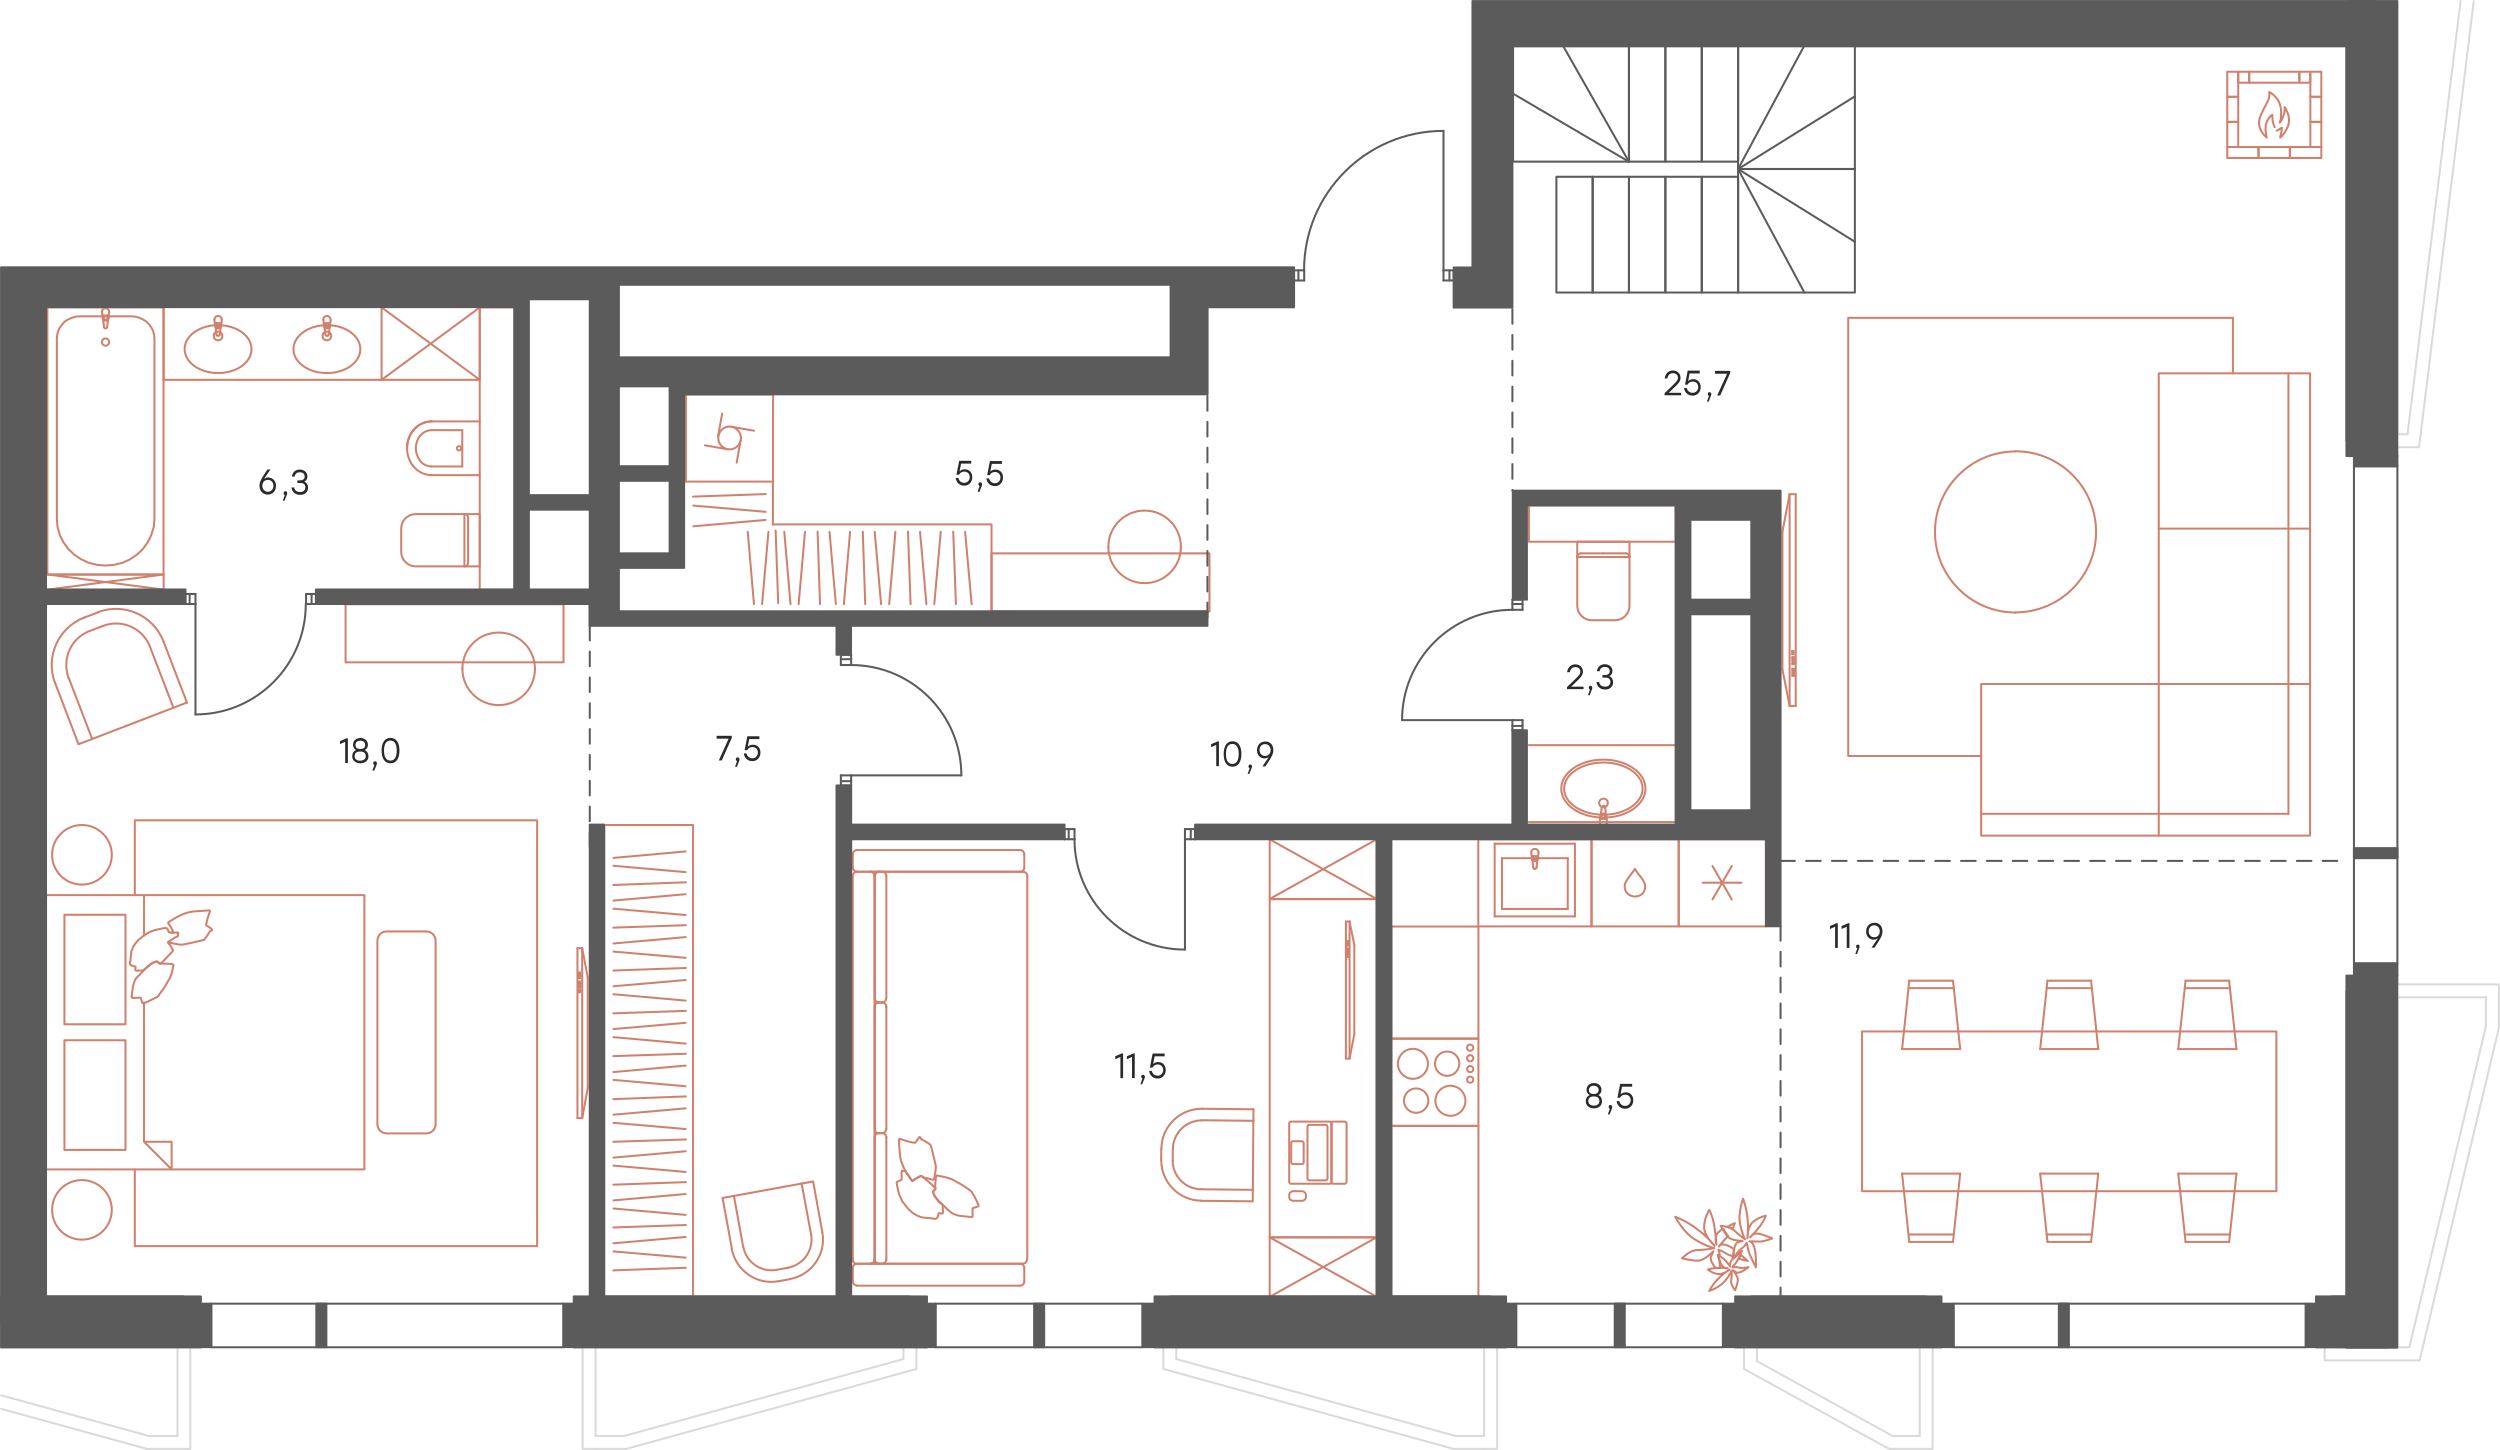 <?xml version="1.0" encoding="utf-8"?>
<!-- Generator: Adobe Illustrator 26.5.0, SVG Export Plug-In . SVG Version: 6.00 Build 0)  -->
<svg version="1.1" id="Слой_1" xmlns="http://www.w3.org/2000/svg" xmlns:xlink="http://www.w3.org/1999/xlink" x="0px" y="0px"
	 viewBox="0 0 1846.9 1071.1" style="enable-background:new 0 0 1846.9 1071.1;" xml:space="preserve">
<style type="text/css">
	.st0{fill:#2B2A29;}
	.st1{fill:none;stroke:#CF816E;stroke-width:1.5;stroke-linecap:round;stroke-linejoin:round;stroke-miterlimit:10;}
	.st2{fill:none;stroke:#CF816E;stroke-width:1.5;stroke-linecap:round;stroke-linejoin:round;stroke-miterlimit:22.926;}
	.st3{fill:none;stroke:#D9DADA;stroke-width:1.5;stroke-linecap:round;stroke-linejoin:round;stroke-miterlimit:10;}
	.st4{fill:none;stroke:#5B5B5B;stroke-width:1.5;stroke-linecap:round;stroke-linejoin:round;stroke-miterlimit:10;}
	
		.st5{fill:none;stroke:#5B5B5B;stroke-width:1.5;stroke-linecap:round;stroke-linejoin:round;stroke-miterlimit:22.926;stroke-dasharray:10.8,8.28;}
	.st6{fill:none;stroke:#5B5B5B;stroke-width:1.5;stroke-linecap:round;stroke-linejoin:round;stroke-miterlimit:22.926;}
	.st7{fill:#5B5B5B;}
	.st8{fill-rule:evenodd;clip-rule:evenodd;fill:#5B5B5B;}
</style>
<g>
	<path class="st0" d="M203.9,358.9c0,4-2.7,6.5-6.1,6.5c-3.3,0-6.1-2.4-6.1-6.6c0-3.1,1.7-5.7,5.9-12h2.2l-4.7,6.9
		c0.9-0.5,1.8-1,3.1-1C201.3,352.9,203.9,355.1,203.9,358.9z M202,358.9c0-2.7-1.9-4.4-4.1-4.4c-2.4,0-4.1,1.7-4.1,4.4
		c0,2.7,1.9,4.4,4.1,4.4S202,361.6,202,358.9z"/>
</g>
<g>
	<path class="st0" d="M210.2,369.9h-1.3l1.5-4.2c-0.5-0.2-0.9-0.7-0.9-1.4c0-0.9,0.6-1.4,1.4-1.4c0.5,0,1.3,0.4,1.3,1.5
		C212.2,364.7,212.1,365.3,210.2,369.9z"/>
	<path class="st0" d="M227.6,360.2c0,3.3-2.4,5.4-5.9,5.4c-3.2,0-5.9-1.8-6.4-5.5h2c0.4,2.4,2.2,3.4,4.4,3.4c2.4,0,3.9-1.4,3.9-3.5
		c0-1.8-1-3.2-3.7-3.2h-2.2v-1.9h1.7c2.5,0,3.7-1.1,3.7-2.8c0-2.1-1.4-3.2-3.6-3.2c-2,0-3.3,0.8-3.9,3.2h-2c0.6-3.7,3-5.2,5.9-5.2
		c3.1,0,5.6,2.1,5.6,5c0,1.7-0.8,3.2-2.3,3.9C226.5,356.5,227.6,358.1,227.6,360.2z"/>
</g>
<g>
	<path class="st0" d="M257,545.5v18.2h-2V548l-3.8,1.7v-2.2l4.9-2.1H257z"/>
	<path class="st0" d="M272.2,558.7c0,3.3-2.6,5.2-6,5.2c-3.4,0-6-2-6-5.2c0-2.2,1.1-4,3-4.6c-1.5-0.6-2.4-2.2-2.4-3.9
		c0-3.1,2.4-5,5.5-5c3.1,0,5.5,2,5.5,5c0,1.8-0.8,3.2-2.4,3.9C271.1,554.8,272.2,556.5,272.2,558.7z M270.2,558.6
		c0-2.2-1.4-3.4-4.1-3.4s-4.1,1.1-4.1,3.4c0,2.2,1.7,3.4,4.1,3.4C268.5,561.9,270.2,560.8,270.2,558.6z M262.6,550.4
		c0,1.7,1,2.9,3.6,2.9c2.6,0,3.6-1.2,3.6-2.9c0-2-1.4-3.2-3.6-3.2C264,547.2,262.6,548.4,262.6,550.4z"/>
</g>
<g>
	<path class="st0" d="M276.5,569.3h-1.4l1.5-4.2c-0.5-0.2-0.9-0.7-0.9-1.3c0-0.9,0.6-1.4,1.4-1.4c0.5,0,1.4,0.4,1.4,1.5
		C278.5,564.1,278.4,564.7,276.5,569.3z"/>
</g>
<g>
	<path class="st0" d="M295.1,554.5c0,5.9-2.4,9.4-6.6,9.4c-4.1,0-6.6-3.3-6.6-9.4c0-6,2.5-9.4,6.6-9.4
		C292.7,545.2,295.1,548.6,295.1,554.5z M293.1,554.5c0-5.2-1.9-7.4-4.7-7.4s-4.7,2.1-4.7,7.4c0,5.2,1.9,7.4,4.7,7.4
		S293.1,559.9,293.1,554.5z"/>
</g>
<g>
	<path class="st0" d="M829.7,778.3v18.2h-2v-15.7l-3.8,1.7v-2.2l4.9-2.1H829.7z"/>
	<path class="st0" d="M838.3,778.3v18.2h-2v-15.7l-3.8,1.7v-2.2l4.9-2.1H838.3z"/>
	<path class="st0" d="M843.8,801h-1.3l1.5-4.2c-0.5-0.2-0.9-0.7-0.9-1.4c0-0.9,0.6-1.4,1.3-1.4c0.5,0,1.4,0.4,1.4,1.5
		C845.8,795.9,845.7,796.5,843.8,801z"/>
	<path class="st0" d="M861.2,790.5c0,3.7-2.6,6.3-5.9,6.3c-3.1,0-5.8-1.9-6.4-5.7h2c0.5,2.3,2.2,3.6,4.4,3.6c2.3,0,4-1.9,4-4.2
		c0-2.5-1.7-4.1-4-4.1c-1.9,0-3.1,0.9-3.9,2.3h-1.9l2-10.4h8.9v2.1H853l-1.1,5.7c0.9-1,2.2-1.5,3.8-1.5
		C858.7,784.5,861.2,786.9,861.2,790.5z"/>
</g>
<g>
	<path class="st0" d="M540.6,543.6v1.6l-7.4,16.6h-2.2l7.3-16.1h-8.9v-2.1H540.6z"/>
</g>
<g>
	<path class="st0" d="M544.4,566.5h-1.4l1.5-4.2c-0.5-0.2-0.9-0.7-0.9-1.4c0-0.9,0.6-1.4,1.4-1.4c0.5,0,1.3,0.4,1.3,1.5
		C546.3,561.4,546.3,561.9,544.4,566.5z"/>
	<path class="st0" d="M561.8,556c0,3.7-2.6,6.3-5.9,6.3c-3.2,0-5.9-1.9-6.4-5.7h2c0.5,2.3,2.2,3.6,4.4,3.6c2.3,0,4-1.9,4-4.2
		c0-2.5-1.7-4.1-4-4.1c-1.9,0-3.2,0.9-3.9,2.3h-1.9l2-10.3h8.9v2.1h-7.5l-1.1,5.7c0.9-1,2.2-1.5,3.8-1.5
		C559.3,550,561.8,552.3,561.8,556z"/>
</g>
<g>
	<path class="st0" d="M1183.5,813.6c0,3.3-2.6,5.2-6,5.2c-3.4,0-6-2-6-5.2c0-2.2,1.1-4,3-4.6c-1.5-0.6-2.4-2.2-2.4-3.9
		c0-3.1,2.4-5,5.5-5c3.1,0,5.5,2,5.5,5c0,1.8-0.8,3.2-2.4,3.9C1182.5,809.6,1183.5,811.4,1183.5,813.6z M1181.6,813.4
		c0-2.2-1.4-3.4-4.1-3.4c-2.7,0-4.1,1.1-4.1,3.4c0,2.2,1.7,3.4,4.1,3.4C1179.9,816.8,1181.6,815.6,1181.6,813.4z M1173.8,805.3
		c0,1.7,1,2.9,3.6,2.9c2.5,0,3.6-1.2,3.6-2.9c0-2-1.4-3.2-3.6-3.2C1175.3,802.1,1173.8,803.2,1173.8,805.3z"/>
</g>
<g>
	<path class="st0" d="M1189.1,823.3h-1.3l1.5-4.2c-0.5-0.2-0.9-0.7-0.9-1.4c0-0.9,0.6-1.4,1.3-1.4c0.5,0,1.3,0.4,1.3,1.5
		C1191.1,818.2,1191.1,818.7,1189.1,823.3z"/>
	<path class="st0" d="M1206.6,812.8c0,3.7-2.6,6.3-5.9,6.3c-3.2,0-5.9-1.9-6.4-5.7h2c0.4,2.3,2.2,3.6,4.4,3.6c2.3,0,4-1.9,4-4.2
		c0-2.5-1.7-4.1-4-4.1c-1.9,0-3.2,0.9-3.9,2.3h-1.9l2-10.3h8.9v2.1h-7.5l-1.1,5.7c0.9-1,2.2-1.5,3.8-1.5
		C1204.1,806.8,1206.6,809.1,1206.6,812.8z"/>
</g>
<g>
	<path class="st0" d="M1169.9,509.1h-12.3v-1.5l4.8-4.6c4-3.9,5.1-5,5.1-6.8c0-2-1.4-3.4-3.7-3.4c-2.3,0-3.7,1.4-4.1,3.8h-2
		c0.5-3.6,2.8-5.8,6.1-5.8c3.3,0,5.6,2.3,5.6,5.4c0,2.7-1.7,4.4-5.5,8l-3.2,3.1h9.1L1169.9,509.1L1169.9,509.1z"/>
	<path class="st0" d="M1174.4,513.6h-1.3l1.5-4.2c-0.5-0.2-0.9-0.7-0.9-1.4c0-0.9,0.6-1.4,1.3-1.4c0.5,0,1.3,0.4,1.3,1.5
		C1176.4,508.4,1176.3,509,1174.4,513.6z"/>
	<path class="st0" d="M1191.7,504c0,3.3-2.4,5.4-5.9,5.4c-3.2,0-5.9-1.8-6.4-5.5h2c0.4,2.4,2.2,3.4,4.4,3.4c2.4,0,3.9-1.4,3.9-3.5
		c0-1.8-1-3.2-3.7-3.2h-2.2v-1.9h1.7c2.5,0,3.7-1.1,3.7-2.8c0-2.1-1.4-3.2-3.6-3.2c-2,0-3.3,0.8-3.9,3.2h-2c0.6-3.7,3-5.2,5.9-5.2
		c3.2,0,5.6,2.1,5.6,5c0,1.7-0.8,3.2-2.3,3.8C1190.6,500.2,1191.7,501.8,1191.7,504z"/>
</g>
<g>
	<path class="st0" d="M900.5,547.9V566h-2v-15.7l-3.8,1.7v-2.2l4.9-2.1H900.5z"/>
	<path class="st0" d="M917.1,557c0,5.9-2.4,9.4-6.6,9.4S904,563,904,557c0-6,2.5-9.4,6.6-9.4C914.7,547.6,917.1,551,917.1,557z
		 M915.1,557c0-5.2-1.9-7.4-4.7-7.4c-2.8,0-4.7,2.1-4.7,7.4c0,5.2,1.9,7.4,4.7,7.4C913.2,564.3,915.1,562.2,915.1,557z"/>
</g>
<g>
	<path class="st0" d="M923,571.7h-1.3l1.5-4.2c-0.5-0.2-0.9-0.7-0.9-1.3c0-0.9,0.6-1.4,1.3-1.4c0.5,0,1.4,0.4,1.4,1.5
		C924.9,566.5,924.9,567.1,923,571.7z"/>
</g>
<g>
	<path class="st0" d="M940.7,554.2c0,3.2-1.7,5.7-5.9,12h-2.2l4.7-6.9c-0.9,0.5-1.8,1-3.1,1c-2.9,0-5.6-2.2-5.6-6
		c0-4,2.7-6.5,6.1-6.5C937.9,547.6,940.7,550,940.7,554.2z M938.7,554.1c0-2.7-1.9-4.4-4.1-4.4c-2.3,0-4.1,1.7-4.1,4.4
		s1.9,4.4,4.1,4.4C936.9,558.4,938.7,556.8,938.7,554.1z"/>
</g>
<g>
	<path class="st0" d="M718.3,352.5c0,3.7-2.6,6.3-5.9,6.3c-3.1,0-5.8-1.9-6.4-5.7h2c0.5,2.3,2.2,3.6,4.4,3.6c2.3,0,4-1.9,4-4.2
		c0-2.5-1.7-4.1-4-4.1c-1.9,0-3.1,0.9-3.9,2.3h-1.9l2-10.3h8.9v2.1h-7.5l-1.1,5.7c0.9-1,2.2-1.5,3.8-1.5
		C715.7,346.6,718.3,348.8,718.3,352.5z"/>
</g>
<g>
	<path class="st0" d="M723.6,363.3h-1.4l1.5-4.2c-0.5-0.2-0.9-0.7-0.9-1.4c0-0.9,0.6-1.4,1.4-1.4c0.5,0,1.3,0.4,1.3,1.5
		C725.6,358.2,725.5,358.7,723.6,363.3z"/>
	<path class="st0" d="M741,352.8c0,3.7-2.6,6.3-5.9,6.3c-3.2,0-5.9-1.9-6.4-5.7h2c0.5,2.3,2.2,3.6,4.4,3.6c2.3,0,4-1.9,4-4.2
		c0-2.5-1.7-4.1-4-4.1c-1.9,0-3.2,0.9-3.9,2.3h-1.9l2-10.4h8.9v2.1h-7.5l-1.1,5.7c0.9-1,2.2-1.5,3.8-1.5
		C738.5,346.8,741,349.1,741,352.8z"/>
</g>
<g>
	<path class="st0" d="M1242,292h-12.3v-1.5l4.8-4.6c4-3.9,5.1-5,5.1-6.8c0-2-1.4-3.4-3.7-3.4c-2.3,0-3.7,1.4-4.1,3.9h-2
		c0.4-3.6,2.8-5.9,6.1-5.9c3.3,0,5.6,2.3,5.6,5.4c0,2.7-1.7,4.4-5.5,8l-3.2,3.1h9.1L1242,292L1242,292z"/>
	<path class="st0" d="M1256.4,286c0,3.7-2.6,6.3-5.9,6.3c-3.2,0-5.8-1.9-6.4-5.7h2c0.5,2.3,2.2,3.6,4.4,3.6c2.3,0,4.1-1.9,4.1-4.2
		c0-2.5-1.7-4.1-4-4.1c-1.9,0-3.2,0.9-3.9,2.3h-1.9l2-10.4h8.9v2.1h-7.5l-1.1,5.7c0.9-1,2.2-1.5,3.8-1.5
		C1253.8,280,1256.4,282.2,1256.4,286z"/>
</g>
<g>
	<path class="st0" d="M1262.3,296.7h-1.3l1.5-4.2c-0.5-0.2-0.9-0.7-0.9-1.4c0-0.9,0.6-1.4,1.4-1.4c0.5,0,1.3,0.4,1.3,1.5
		C1264.2,291.6,1264.2,292.1,1262.3,296.7z"/>
	<path class="st0" d="M1278.2,274v1.6l-7.4,16.6h-2.2l7.3-16.1h-8.9V274H1278.2z"/>
</g>
<g>
	<path class="st0" d="M1357.7,682.1v18.2h-2v-15.7l-3.8,1.7v-2.2l4.9-2.1H1357.7z"/>
	<path class="st0" d="M1366.3,682.1v18.2h-2v-15.7l-3.8,1.7v-2.2l4.9-2.1H1366.3z"/>
	<path class="st0" d="M1371.9,704.8h-1.3l1.5-4.2c-0.5-0.2-0.9-0.7-0.9-1.4c0-0.9,0.6-1.4,1.3-1.4c0.5,0,1.3,0.4,1.3,1.5
		C1373.7,699.7,1373.7,700.2,1371.9,704.8z"/>
</g>
<g>
	<path class="st0" d="M1390.7,688.1c0,3.2-1.7,5.7-5.9,12h-2.2l4.7-6.9c-0.9,0.5-1.8,1-3.1,1c-2.9,0-5.6-2.2-5.6-6
		c0-4,2.7-6.5,6.1-6.5C1387.9,681.5,1390.7,683.9,1390.7,688.1z M1388.7,688c0-2.7-1.9-4.4-4.1-4.4c-2.3,0-4.1,1.7-4.1,4.4
		s1.9,4.4,4.1,4.4C1386.9,692.4,1388.7,690.8,1388.7,688z"/>
</g>
<line class="st1" x1="695" y1="392.9" x2="690.2" y2="446.3"/>
<line class="st1" x1="679.7" y1="392.9" x2="684.4" y2="446.3"/>
<line class="st1" x1="670.8" y1="392.8" x2="672.7" y2="446.3"/>
<line class="st1" x1="661.5" y1="392.9" x2="656.9" y2="446.3"/>
<line class="st1" x1="646.2" y1="392.9" x2="650.9" y2="446.3"/>
<line class="st1" x1="637.4" y1="392.8" x2="639.2" y2="446.3"/>
<line class="st1" x1="628" y1="392.9" x2="623.4" y2="446.3"/>
<line class="st1" x1="612.8" y1="392.9" x2="617.5" y2="446.3"/>
<line class="st1" x1="604" y1="392.8" x2="605.8" y2="446.3"/>
<line class="st1" x1="594.7" y1="392.9" x2="590" y2="446.3"/>
<line class="st1" x1="579.4" y1="392.9" x2="584" y2="446.3"/>
<line class="st1" x1="573" y1="391.9" x2="574.9" y2="445.5"/>
<line class="st1" x1="713" y1="392.9" x2="717.8" y2="446.3"/>
<line class="st1" x1="704.2" y1="392.8" x2="706.2" y2="446.3"/>
<line class="st1" x1="567.7" y1="392.9" x2="563" y2="446.3"/>
<line class="st1" x1="552.4" y1="392.9" x2="557" y2="446.3"/>
<line class="st1" x1="512" y1="366.9" x2="565.7" y2="365"/>
<line class="st1" x1="512.2" y1="373.5" x2="565.5" y2="378.1"/>
<line class="st1" x1="512.2" y1="388.8" x2="565.5" y2="384.1"/>
<polyline class="st1" points="512,958 512,609.5 447.7,609.5 "/>
<line class="st1" x1="1177.8" y1="609.5" x2="1180.6" y2="609.5"/>
<line class="st1" x1="1199.1" y1="609.5" x2="1202" y2="609.5"/>
<line class="st1" x1="1187.6" y1="609.5" x2="1192.1" y2="609.5"/>
<line class="st1" x1="1129.5" y1="550.5" x2="1239.5" y2="550.5"/>
<line class="st1" x1="1129.5" y1="609.5" x2="1239.5" y2="609.5"/>
<line class="st1" x1="1129.5" y1="607.3" x2="1239.5" y2="607.3"/>
<path class="st1" d="M1153.4,582.6c0,11.8,13.9,21.4,31.1,21.4s31.1-9.6,31.1-21.4c0-11.8-13.9-21.4-31.1-21.4
	C1167.3,561.2,1153.4,570.8,1153.4,582.6"/>
<path class="st1" d="M1155.5,582.6c0,10.7,13,19.3,29,19.3s29-8.7,29-19.3c0-10.7-13-19.3-29-19.3S1155.5,572,1155.5,582.6"/>
<path class="st1" d="M1187.8,593.2c0-1.8-1.4-3.2-3.2-3.2c-1.8,0-3.2,1.4-3.2,3.2s1.4,3.2,3.2,3.2S1187.8,595,1187.8,593.2"/>
<line class="st1" x1="1181.8" y1="607.5" x2="1182.2" y2="603.1"/>
<path class="st1" d="M1182.6,602c-0.2,0.3-0.3,0.7-0.4,1"/>
<line class="st1" x1="1182.6" y1="602" x2="1183.3" y2="596.5"/>
<path class="st1" d="M1185.8,596.3c-0.1-0.6-0.6-1-1.2-1s-1.1,0.4-1.2,1"/>
<line class="st1" x1="1185.8" y1="596.5" x2="1186.4" y2="602"/>
<path class="st1" d="M1186.8,603c0-0.4-0.2-0.7-0.4-1"/>
<line class="st1" x1="1186.8" y1="603" x2="1187.2" y2="607.5"/>
<path class="st1" d="M1181.8,607.5c0,1.5,1.2,2.7,2.7,2.7s2.7-1.2,2.7-2.7"/>
<line class="st1" x1="1186" y1="605" x2="1186" y2="603.3"/>
<line class="st1" x1="1183" y1="603.3" x2="1183" y2="605"/>
<line class="st1" x1="1183" y1="605" x2="1186" y2="605"/>
<path class="st1" d="M1186,603.3c0-0.8-0.7-1.5-1.5-1.5s-1.5,0.7-1.5,1.5"/>
<path class="st1" d="M1186.4,602c-0.4-0.6-1.1-1-1.9-1s-1.5,0.4-1.9,1"/>
<rect x="1129.5" y="373.4" class="st1" width="108.4" height="26.8"/>
<polygon class="st1" points="1175.9,458.2 1173.8,458 1171.8,457.4 1170,456.4 1168.3,455 1167,453.4 1166,451.5 1165.4,449.5 
	1165.2,447.4 1165.2,400.2 1203.8,400.2 1203.8,447.4 1203.6,449.5 1203,451.5 1202,453.4 1200.8,455 1199.1,456.4 1197.2,457.4 
	1195.2,458 1193.1,458.2 "/>
<line class="st1" x1="1184.5" y1="408.8" x2="1201.1" y2="408.8"/>
<line class="st1" x1="1203.8" y1="411.5" x2="1165.2" y2="411.5"/>
<line class="st1" x1="1167.9" y1="408.8" x2="1184.5" y2="408.8"/>
<path class="st1" d="M1203.8,411.5c0-1.5-1.2-2.7-2.7-2.7"/>
<path class="st1" d="M1167.9,408.8c-1.5,0-2.7,1.2-2.7,2.7"/>
<line class="st1" x1="1652.2" y1="775" x2="1609.2" y2="775"/>
<line class="st1" x1="1609.2" y1="775" x2="1614.6" y2="724.5"/>
<line class="st1" x1="1614.6" y1="724.5" x2="1646.8" y2="724.5"/>
<line class="st1" x1="1646.8" y1="724.5" x2="1652.2" y2="775"/>
<line class="st1" x1="1550.1" y1="775" x2="1507.2" y2="775"/>
<line class="st1" x1="1507.2" y1="775" x2="1512.6" y2="724.5"/>
<line class="st1" x1="1512.6" y1="724.5" x2="1544.8" y2="724.5"/>
<line class="st1" x1="1544.8" y1="724.5" x2="1550.1" y2="775"/>
<line class="st1" x1="1448.1" y1="775" x2="1405.2" y2="775"/>
<line class="st1" x1="1405.2" y1="775" x2="1410.5" y2="724.5"/>
<line class="st1" x1="1410.5" y1="724.5" x2="1442.8" y2="724.5"/>
<line class="st1" x1="1442.8" y1="724.5" x2="1448.1" y2="775"/>
<line class="st1" x1="1647.4" y1="730" x2="1614" y2="730"/>
<line class="st1" x1="1545.3" y1="730" x2="1512" y2="730"/>
<line class="st1" x1="1443.3" y1="730" x2="1410" y2="730"/>
<line class="st1" x1="1652.2" y1="867" x2="1609.2" y2="867"/>
<line class="st1" x1="1609.2" y1="867" x2="1614.6" y2="917.5"/>
<line class="st1" x1="1614.6" y1="917.5" x2="1646.8" y2="917.5"/>
<line class="st1" x1="1646.8" y1="917.5" x2="1652.2" y2="867"/>
<line class="st1" x1="1550.1" y1="867" x2="1507.2" y2="867"/>
<line class="st1" x1="1507.2" y1="867" x2="1512.6" y2="917.5"/>
<line class="st1" x1="1512.6" y1="917.5" x2="1544.8" y2="917.5"/>
<line class="st1" x1="1544.8" y1="917.5" x2="1550.1" y2="867"/>
<line class="st1" x1="1448.1" y1="867" x2="1405.2" y2="867"/>
<line class="st1" x1="1405.2" y1="867" x2="1410.5" y2="917.5"/>
<line class="st1" x1="1410.5" y1="917.5" x2="1442.8" y2="917.5"/>
<line class="st1" x1="1442.8" y1="917.5" x2="1448.1" y2="867"/>
<line class="st1" x1="1647.4" y1="912" x2="1614" y2="912"/>
<line class="st1" x1="1545.3" y1="912" x2="1512" y2="912"/>
<line class="st1" x1="1443.3" y1="912" x2="1410" y2="912"/>
<rect x="1375.6" y="762" class="st1" width="306.1" height="118"/>
<rect x="732.5" y="408.8" class="st1" width="161" height="42.9"/>
<path class="st1" d="M818.8,404c0,14.8,12,26.8,26.8,26.8s26.8-12,26.8-26.8"/>
<path class="st1" d="M872.4,404c0-14.8-12-26.8-26.8-26.8s-26.8,12-26.8,26.8"/>
<polyline class="st1" points="938,664.1 1017,664.1 1017,620.1 938,664.1 938,620.1 1017,664.1 "/>
<polyline class="st1" points="938,914.1 1017,914.1 1017,958 938,914.1 938,958 1017,914.1 "/>
<polyline class="st1" points="732.5,451.8 732.5,387.4 571,387.4 "/>
<line class="st1" x1="571" y1="387.4" x2="571" y2="355.8"/>
<path class="st1" d="M1043.8,797c-6.1,0-11.1-5-11.1-11.1s5-11.1,11.1-11.1s11.1,5,11.1,11.1C1054.9,792,1049.9,797,1043.8,797"/>
<path class="st1" d="M1071.5,824.3c-6.1,0-11.1-5-11.1-11.1s5-11.1,11.1-11.1s11.1,5,11.1,11.1S1077.8,824.3,1071.5,824.3"/>
<path class="st1" d="M1069.1,794.8c-4.9,0-9-4-9-9c0-4.9,4-9,9-9c4.9,0,9,4,9,9C1078,790.8,1074,794.8,1069.1,794.8"/>
<path class="st1" d="M1046.2,822.1c-4.9,0-9-4-9-9c0-4.9,4-9,9-9c4.9,0,9,4,9,9S1051.2,822.1,1046.2,822.1"/>
<path class="st1" d="M1083.8,774c0,1.3,1,2.3,2.3,2.3s2.3-1.1,2.3-2.3c0-1.3-1.1-2.3-2.3-2.3C1084.8,771.5,1083.8,772.6,1083.8,774z
	"/>
<path class="st1" d="M1083.8,781.8c0,1.3,1,2.3,2.3,2.3s2.3-1,2.3-2.3s-1.1-2.3-2.3-2.3C1084.8,779.5,1083.8,780.5,1083.8,781.8z"/>
<path class="st1" d="M1083.8,789.8c0,1.3,1,2.3,2.3,2.3s2.3-1,2.3-2.3s-1.1-2.3-2.3-2.3C1084.8,787.5,1083.8,788.5,1083.8,789.8z"/>
<path class="st1" d="M1083.8,797.6c0,1.3,1,2.3,2.3,2.3s2.3-1,2.3-2.3s-1.1-2.3-2.3-2.3C1084.8,795.3,1083.8,796.3,1083.8,797.6z"/>
<rect x="1027.8" y="767.3" class="st1" width="64.4" height="64.4"/>
<line class="st1" x1="1279.4" y1="639.8" x2="1265.1" y2="664.5"/>
<line class="st1" x1="1265.1" y1="639.8" x2="1279.4" y2="664.5"/>
<line class="st1" x1="1286.5" y1="652.1" x2="1258" y2="652.1"/>
<rect x="1240.1" y="620" class="st1" width="64.4" height="64.4"/>
<path class="st1" d="M1215.4,654.8c0-4.2-4.9-8.2-7.6-12.9c-2.8,4.6-7.6,8.7-7.6,12.9C1200.4,664.8,1215.5,664.8,1215.4,654.8z"/>
<rect x="1175.8" y="620" class="st1" width="64.4" height="64.4"/>
<rect x="1092.1" y="620" class="st1" width="83.6" height="64.4"/>
<rect x="1027.8" y="684.5" class="st2" width="64.4" height="82.8"/>
<rect x="1027.8" y="831.8" class="st2" width="64.4" height="126"/>
<path class="st1" d="M984.8,828.6h8.7c0.8,0,1.3,0.8,1.3,1.3v43.3c0,0.8-0.8,1.3-1.3,1.3h-8.7c-0.8,0-1.3-0.8-1.3-1.3v-43.3
	C983.5,829.1,984.2,828.6,984.8,828.6z"/>
<path class="st1" d="M967.2,831h12.2c0.8,0,1.3,0.8,1.3,1.3v38.4c0,0.8-0.8,1.3-1.3,1.3h-12.2c-0.8,0-1.3-0.8-1.3-1.3v-38.4
	C966.2,831.5,966.4,831,967.2,831z"/>
<path class="st1" d="M955.2,843.1h6.6c0.8,0,1.3,0.8,1.3,1.3v14.3c0,0.8-0.8,1.3-1.3,1.3h-6.6c-0.8,0-1.3-0.8-1.3-1.3v-14.5
	C953.9,843.6,954.7,843.1,955.2,843.1z"/>
<path class="st1" d="M953.7,828.6h28.8c0.8,0,1.3,0.8,1.3,1.3v43.3c0,0.8-0.8,1.3-1.3,1.3h-28.8c-0.8,0-1.3-0.8-1.3-1.3v-43.3
	C952.4,829.1,952.9,828.6,953.7,828.6z"/>
<path class="st1" d="M964.8,883v1.1c0,1.7-1.4,3-3,3h-6.4c-1.7,0-3-1.4-3-3V883c0-1.7,1.4-3,3-3h6.4
	C963.4,880,964.8,881.5,964.8,883z"/>
<rect x="938" y="664.3" class="st1" width="79" height="249.8"/>
<line class="st1" x1="997" y1="782" x2="994.3" y2="782"/>
<line class="st1" x1="994.3" y1="782" x2="994.3" y2="680.8"/>
<line class="st1" x1="994.3" y1="680.8" x2="997" y2="680.8"/>
<line class="st1" x1="997" y1="680.8" x2="997" y2="782"/>
<line class="st1" x1="1000.5" y1="698.1" x2="1000.5" y2="764.1"/>
<line class="st1" x1="1000.5" y1="764.1" x2="997" y2="782"/>
<line class="st1" x1="1000.5" y1="698.1" x2="997" y2="680.8"/>
<line class="st1" x1="995.9" y1="695.2" x2="995" y2="695.2"/>
<line class="st1" x1="995" y1="695.2" x2="995" y2="698.5"/>
<line class="st1" x1="995" y1="698.5" x2="995.9" y2="698.5"/>
<line class="st1" x1="995.9" y1="698.5" x2="995.9" y2="695.2"/>
<line class="st1" x1="995.9" y1="700.8" x2="995.1" y2="700.8"/>
<line class="st1" x1="995.1" y1="700.8" x2="995.1" y2="704"/>
<line class="st1" x1="995.1" y1="704" x2="995.9" y2="704"/>
<line class="st1" x1="995.9" y1="704" x2="995.9" y2="700.8"/>
<line class="st1" x1="995.9" y1="705.5" x2="995.3" y2="705.5"/>
<line class="st1" x1="995.3" y1="705.5" x2="995.3" y2="707"/>
<line class="st1" x1="995.3" y1="707" x2="995.9" y2="707"/>
<line class="st1" x1="995.9" y1="707" x2="995.9" y2="705.5"/>
<line class="st1" x1="138.1" y1="519" x2="120.8" y2="473.9"/>
<path class="st1" d="M120.8,473.9c-7.5-19.4-29.2-29-48.6-21.6"/>
<line class="st1" x1="72.4" y1="452.4" x2="62.3" y2="456.2"/>
<path class="st1" d="M62.3,456.2c-19.4,7.5-29,29.2-21.6,48.5"/>
<polyline class="st1" points="40.8,504.8 58,549.8 138.1,519 "/>
<line class="st1" x1="68.1" y1="546" x2="50.8" y2="500.9"/>
<line class="st1" x1="66.1" y1="466.2" x2="76.1" y2="462.4"/>
<line class="st1" x1="110.8" y1="477.8" x2="128.1" y2="522.8"/>
<path class="st1" d="M66.1,466.2C52.3,471.5,45.5,487,50.7,501"/>
<path class="st1" d="M110.8,477.8c-5.3-13.8-20.8-20.7-34.7-15.4"/>
<polyline class="st1" points="99.6,661.3 99.6,606 396.8,606 396.8,920.6 99.6,920.6 99.6,864.1 "/>
<rect x="255.3" y="446.4" class="st1" width="161" height="42.9"/>
<path class="st1" d="M395.2,494.1c0-14.8-12-26.8-26.8-26.8s-26.8,12-26.8,26.8"/>
<path class="st1" d="M341.6,494.1c0,14.8,12,26.8,26.8,26.8s26.8-12,26.8-26.8"/>
<rect x="354.4" y="227.1" class="st1" width="26.8" height="208.6"/>
<rect x="35" y="227.1" class="st1" width="85.8" height="197.4"/>
<polygon class="st1" points="42,250.1 42.3,247.2 43,244.4 44.3,241.9 46,239.6 48,237.4 50.5,235.9 53.3,234.7 56.1,233.9 
	59.1,233.7 96.8,233.7 99.8,233.9 102.8,234.7 105.4,235.9 107.9,237.4 110.1,239.6 111.8,241.9 113.1,244.4 113.8,247.2 
	114.1,250.1 114.1,383.3 113.6,389.3 111.8,395.1 109.2,400.5 105.6,405.5 101.1,409.8 96.1,413.2 90.4,415.8 84.2,417.3 
	77.9,417.8 71.8,417.3 65.6,415.8 60,413.2 54.9,409.8 50.4,405.5 46.8,400.5 44.1,395.1 42.5,389.3 42,383.3 "/>
<path class="st1" d="M77.9,255.4c1.5,0,2.7-1.2,2.7-2.7s-1.2-2.7-2.7-2.7s-2.7,1.2-2.7,2.7C75.4,254.3,76.6,255.4,77.9,255.4"/>
<path class="st1" d="M79.9,235.9c0.2-0.3,0.3-0.7,0.4-1"/>
<line class="st1" x1="79.9" y1="235.9" x2="79.1" y2="241.7"/>
<path class="st1" d="M76.8,241.6c0.1,0.6,0.6,1,1.2,1c0.6,0,1.1-0.4,1.2-1"/>
<line class="st1" x1="76.9" y1="241.7" x2="76.1" y2="235.9"/>
<path class="st1" d="M75.8,234.9c0,0.4,0.2,0.7,0.4,1"/>
<line class="st1" x1="75.8" y1="234.9" x2="75.4" y2="230.4"/>
<path class="st1" d="M80.6,230.4c0-1.5-1.2-2.7-2.7-2.7s-2.7,1.2-2.7,2.7"/>
<line class="st1" x1="80.6" y1="230.4" x2="80.2" y2="234.9"/>
<line class="st1" x1="76.6" y1="233.1" x2="76.6" y2="234.7"/>
<line class="st1" x1="79.4" y1="234.7" x2="79.4" y2="233.1"/>
<line class="st1" x1="79.4" y1="233.1" x2="76.6" y2="233.1"/>
<path class="st1" d="M76.6,234.7c0,0.8,0.7,1.5,1.5,1.5s1.5-0.7,1.5-1.5"/>
<path class="st1" d="M76.1,235.9c0.4,0.7,1.1,1,1.9,1s1.5-0.4,1.9-1"/>
<polyline class="st1" points="120.9,424.4 120.9,435.6 35,424.4 120.9,424.4 35,435.6 "/>
<polygon class="st1" points="296.4,390.5 296.6,388.4 297.2,386.4 298.2,384.5 299.5,382.9 301.2,381.6 303,380.6 305,380 
	307.1,379.8 354.4,379.8 354.4,418.4 307.1,418.4 305,418.2 303,417.6 301.2,416.6 299.5,415.2 298.2,413.6 297.2,411.8 
	296.6,409.8 296.4,407.6 "/>
<line class="st1" x1="345.8" y1="399.1" x2="345.8" y2="415.8"/>
<line class="st1" x1="343.1" y1="418.4" x2="343.1" y2="379.8"/>
<line class="st1" x1="345.8" y1="382.4" x2="345.8" y2="399.1"/>
<path class="st1" d="M343.1,418.4c1.5,0,2.7-1.2,2.7-2.7"/>
<path class="st1" d="M345.8,382.4c0-1.5-1.2-2.7-2.7-2.7"/>
<line class="st1" x1="354.4" y1="351" x2="319" y2="351"/>
<line class="st1" x1="354.4" y1="311.3" x2="319" y2="311.3"/>
<line class="st1" x1="341.5" y1="344.6" x2="319" y2="344.6"/>
<line class="st1" x1="341.5" y1="317.8" x2="319" y2="317.8"/>
<line class="st1" x1="341.5" y1="317.8" x2="341.5" y2="344.6"/>
<path class="st1" d="M305,344c3.3,4.4,8.5,7,13.9,7"/>
<path class="st1" d="M319,311.3c-5.5,0-10.7,2.6-13.9,7"/>
<path class="st1" d="M305,318.3c-5.7,7.6-5.7,18.1,0,25.8"/>
<path class="st1" d="M319,311.3c-5.5,0-10.7,2.6-13.9,7"/>
<path class="st1" d="M305,318.3c-2.8,3.7-4.3,8.2-4.3,12.9"/>
<path class="st1" d="M339.1,332.8c0.9,0,1.6-0.7,1.6-1.6s-0.7-1.6-1.6-1.6s-1.6,0.7-1.6,1.6S338.2,332.8,339.1,332.8"/>
<path class="st1" d="M319,317.8c-3.5,0-6.7,1.6-8.8,4.4"/>
<path class="st1" d="M310.2,322.1c-4,5.3-4,12.7,0,18"/>
<path class="st1" d="M310.2,340.2c2.1,2.8,5.3,4.4,8.8,4.4"/>
<line class="st1" x1="281.9" y1="280.6" x2="120.9" y2="280.6"/>
<line class="st1" x1="120.9" y1="280.6" x2="120.9" y2="227.1"/>
<line class="st1" x1="281.9" y1="280.6" x2="281.9" y2="227.1"/>
<path class="st1" d="M266.2,257.9c0-9.8-11.1-17.7-24.7-17.7s-24.7,7.9-24.7,17.7s11,17.7,24.7,17.7S266.2,267.8,266.2,257.9"/>
<path class="st1" d="M238.3,248.2c0,1.8,1.4,3.2,3.2,3.2c1.8,0,3.2-1.4,3.2-3.2s-1.4-3.2-3.2-3.2
	C239.8,244.9,238.3,246.4,238.3,248.2"/>
<path class="st1" d="M185.8,257.9c0-9.8-11-17.7-24.7-17.7c-13.6,0-24.7,7.9-24.7,17.7s11,17.7,24.7,17.7
	C174.8,275.6,185.8,267.8,185.8,257.9"/>
<path class="st1" d="M157.9,248.2c0,1.8,1.4,3.2,3.2,3.2s3.2-1.4,3.2-3.2s-1.4-3.2-3.2-3.2C159.3,244.9,157.9,246.4,157.9,248.2"/>
<path class="st1" d="M243.6,241.6c0.2-0.3,0.3-0.7,0.4-1"/>
<line class="st1" x1="243.6" y1="241.6" x2="242.8" y2="247.2"/>
<path class="st1" d="M240.4,247.2c0.1,0.6,0.6,1,1.2,1s1.1-0.4,1.2-1"/>
<line class="st1" x1="240.4" y1="247.2" x2="239.7" y2="241.6"/>
<path class="st1" d="M239.3,240.6c0,0.4,0.2,0.7,0.4,1"/>
<line class="st1" x1="239.3" y1="240.6" x2="238.9" y2="236.1"/>
<path class="st1" d="M244.2,236.1c0-1.5-1.2-2.7-2.7-2.7s-2.7,1.2-2.7,2.7"/>
<line class="st1" x1="244.3" y1="236.1" x2="243.8" y2="240.6"/>
<path class="st1" d="M163.1,241.6c0.2-0.3,0.3-0.7,0.4-1"/>
<line class="st1" x1="163.1" y1="241.6" x2="162.3" y2="247.2"/>
<path class="st1" d="M159.9,247.2c0.1,0.6,0.6,1,1.2,1c0.6,0,1.1-0.4,1.2-1"/>
<line class="st1" x1="159.9" y1="247.2" x2="159.2" y2="241.6"/>
<path class="st1" d="M158.8,240.6c0,0.4,0.2,0.7,0.4,1"/>
<line class="st1" x1="158.8" y1="240.6" x2="158.4" y2="236.1"/>
<path class="st1" d="M163.8,236.1c0-1.5-1.2-2.7-2.7-2.7s-2.7,1.2-2.7,2.7"/>
<line class="st1" x1="163.8" y1="236.1" x2="163.4" y2="240.6"/>
<line class="st1" x1="240.2" y1="238.7" x2="240.2" y2="240.2"/>
<line class="st1" x1="243.1" y1="240.2" x2="243.1" y2="238.7"/>
<line class="st1" x1="243.1" y1="238.7" x2="240.2" y2="238.7"/>
<line class="st1" x1="159.6" y1="238.7" x2="159.6" y2="240.2"/>
<line class="st1" x1="162.6" y1="240.2" x2="162.6" y2="238.7"/>
<line class="st1" x1="162.6" y1="238.7" x2="159.6" y2="238.7"/>
<path class="st1" d="M240.2,240.2c0,0.8,0.7,1.5,1.5,1.5s1.5-0.7,1.5-1.5"/>
<path class="st1" d="M239.7,241.6c0.4,0.6,1.1,1,1.9,1s1.5-0.4,1.9-1"/>
<path class="st1" d="M159.6,240.2c0,0.8,0.7,1.5,1.5,1.5s1.5-0.7,1.5-1.5"/>
<path class="st1" d="M159.2,241.6c0.4,0.6,1.1,1,1.9,1c0.8,0,1.5-0.4,1.9-1"/>
<polyline class="st1" points="281.9,280.6 354.4,280.6 354.4,227.1 281.9,280.6 354.4,280.6 281.9,227.1 "/>
<polygon class="st1" points="1463.6,617.3 1463.6,505.3 1594.8,505.3 1594.8,275.8 1706.6,275.8 1706.6,617.3 "/>
<line class="st1" x1="1463.6" y1="601.2" x2="1690.6" y2="601.2"/>
<line class="st1" x1="1690.6" y1="601.2" x2="1690.6" y2="275.8"/>
<line class="st1" x1="1594.8" y1="617.3" x2="1594.8" y2="505.3"/>
<line class="st1" x1="1594.8" y1="505.3" x2="1706.6" y2="505.3"/>
<line class="st1" x1="1594.8" y1="390.5" x2="1706.6" y2="390.5"/>
<path class="st1" d="M1489,333.5c-32.8,0-59.5,26.6-59.5,59.5c0,32.8,26.6,59.5,59.5,59.5"/>
<path class="st1" d="M1489,452.4c32.8,0,59.5-26.6,59.5-59.5c0-32.8-26.6-59.5-59.5-59.5"/>
<polyline class="st1" points="1649.6,275.8 1649.6,234.8 1365.4,234.8 1365.4,558.5 1463.6,558.5 "/>
<line class="st1" x1="506.5" y1="929.1" x2="453.2" y2="924.5"/>
<line class="st1" x1="506.5" y1="913.8" x2="453.2" y2="918.5"/>
<line class="st1" x1="506.7" y1="905" x2="453.1" y2="906.8"/>
<line class="st1" x1="506.5" y1="897.5" x2="453.2" y2="892.8"/>
<line class="st1" x1="506.5" y1="882.1" x2="453.2" y2="886.8"/>
<line class="st1" x1="506.7" y1="873.3" x2="453.1" y2="875.2"/>
<line class="st1" x1="506.5" y1="865.8" x2="453.2" y2="861.1"/>
<line class="st1" x1="506.5" y1="850.5" x2="453.2" y2="855.2"/>
<line class="st1" x1="506.7" y1="841.8" x2="453.1" y2="843.5"/>
<line class="st1" x1="506.5" y1="834.1" x2="453.2" y2="829.5"/>
<line class="st1" x1="506.5" y1="818.8" x2="453.2" y2="823.5"/>
<line class="st1" x1="506.7" y1="810" x2="453.1" y2="812"/>
<line class="st1" x1="506.5" y1="802.5" x2="453.2" y2="797.8"/>
<line class="st1" x1="506.5" y1="787.2" x2="453.2" y2="792"/>
<line class="st1" x1="506.7" y1="778.5" x2="453.1" y2="780.2"/>
<line class="st1" x1="506.5" y1="771" x2="453.2" y2="766.2"/>
<line class="st1" x1="506.5" y1="755.6" x2="453.2" y2="760.2"/>
<line class="st1" x1="506.7" y1="746.8" x2="453.1" y2="748.6"/>
<line class="st1" x1="506.5" y1="739.2" x2="453.2" y2="734.5"/>
<line class="st1" x1="506.5" y1="724" x2="453.2" y2="728.6"/>
<line class="st1" x1="506.7" y1="715.1" x2="453.1" y2="717"/>
<line class="st1" x1="506.5" y1="707.6" x2="453.2" y2="703"/>
<line class="st1" x1="506.5" y1="692.3" x2="453.2" y2="697"/>
<line class="st1" x1="506.7" y1="683.5" x2="453.1" y2="685.3"/>
<line class="st1" x1="506.5" y1="676" x2="453.2" y2="671.3"/>
<line class="st1" x1="506.5" y1="660.6" x2="453.2" y2="665.3"/>
<line class="st1" x1="506.7" y1="651.8" x2="453.1" y2="653.8"/>
<line class="st1" x1="506.7" y1="936.6" x2="453.1" y2="938.5"/>
<line class="st1" x1="506.5" y1="644.3" x2="453.2" y2="639.6"/>
<line class="st1" x1="506.5" y1="629" x2="453.2" y2="633.8"/>
<line class="st1" x1="756.7" y1="631.2" x2="756.7" y2="640.8"/>
<path class="st1" d="M753.5,644c1.8,0,3.2-1.4,3.2-3.2"/>
<line class="st1" x1="753.5" y1="644" x2="633.2" y2="644"/>
<path class="st1" d="M630,640.8c0,1.8,1.4,3.2,3.2,3.2"/>
<line class="st1" x1="630" y1="640.8" x2="630" y2="631.2"/>
<path class="st1" d="M633.2,628c-1.8,0-3.2,1.4-3.2,3.2"/>
<line class="st1" x1="633.2" y1="628" x2="753.5" y2="628"/>
<path class="st1" d="M756.7,631.2c0-1.8-1.4-3.2-3.2-3.2"/>
<line class="st1" x1="756.7" y1="937" x2="756.7" y2="946.5"/>
<path class="st1" d="M753.5,949.8c1.8,0,3.2-1.4,3.2-3.2"/>
<line class="st1" x1="753.5" y1="949.8" x2="633.2" y2="949.8"/>
<path class="st1" d="M630,946.5c0,1.8,1.4,3.2,3.2,3.2"/>
<line class="st1" x1="630" y1="946.5" x2="630" y2="937"/>
<path class="st1" d="M633.2,933.6c-1.8,0-3.2,1.4-3.2,3.2"/>
<line class="st1" x1="633.2" y1="933.6" x2="753.5" y2="933.6"/>
<path class="st1" d="M756.7,936.8c0-1.8-1.4-3.2-3.2-3.2"/>
<line class="st1" x1="646.2" y1="647.2" x2="646.2" y2="930.5"/>
<path class="st1" d="M643,933.6c1.8,0,3.2-1.4,3.2-3.2"/>
<line class="st1" x1="643" y1="933.6" x2="633.2" y2="933.6"/>
<path class="st1" d="M630,930.5c0,1.8,1.4,3.2,3.2,3.2"/>
<line class="st1" x1="630" y1="930.5" x2="630" y2="647.2"/>
<path class="st1" d="M633.2,644c-1.8,0-3.2,1.4-3.2,3.2"/>
<line class="st1" x1="633.2" y1="644" x2="643" y2="644"/>
<path class="st1" d="M646.2,647.2c0-1.8-1.4-3.2-3.2-3.2"/>
<line class="st1" x1="758.9" y1="647.2" x2="758.9" y2="930.5"/>
<path class="st1" d="M755.5,933.6c1.8,0,3.2-1.4,3.2-3.2"/>
<line class="st1" x1="755.7" y1="933.6" x2="649.4" y2="933.6"/>
<path class="st1" d="M646.2,930.5c0,1.8,1.4,3.2,3.2,3.2"/>
<line class="st1" x1="646.2" y1="930.5" x2="646.2" y2="647.2"/>
<path class="st1" d="M649.4,644c-1.8,0-3.2,1.4-3.2,3.2"/>
<line class="st1" x1="649.4" y1="644" x2="755.7" y2="644"/>
<path class="st1" d="M758.9,647.2c0-1.8-1.4-3.2-3.2-3.2"/>
<path class="st1" d="M646.2,647.2c0-1.8-1.4-3.2-3.2-3.2"/>
<line class="st1" x1="643" y1="644" x2="649.4" y2="644"/>
<path class="st1" d="M649.4,644c-1.8,0-3.2,1.4-3.2,3.2"/>
<path class="st1" d="M643,933.6c1.8,0,3.2-1.4,3.2-3.2"/>
<line class="st1" x1="643" y1="933.6" x2="649.4" y2="933.6"/>
<path class="st1" d="M646.2,930.5c0,1.8,1.4,3.2,3.2,3.2"/>
<line class="st1" x1="654.8" y1="647.2" x2="654.8" y2="737.3"/>
<line class="st1" x1="651.5" y1="740.6" x2="649.4" y2="740.6"/>
<line class="st1" x1="646.2" y1="737.3" x2="646.2" y2="647.2"/>
<line class="st1" x1="649.4" y1="644" x2="651.5" y2="644"/>
<line class="st1" x1="654.8" y1="743.8" x2="654.8" y2="834"/>
<line class="st1" x1="651.5" y1="837.1" x2="649.4" y2="837.1"/>
<line class="st1" x1="646.2" y1="834" x2="646.2" y2="743.8"/>
<line class="st1" x1="649.4" y1="740.6" x2="651.5" y2="740.6"/>
<line class="st1" x1="654.8" y1="840.3" x2="654.8" y2="930.5"/>
<line class="st1" x1="651.5" y1="933.6" x2="649.4" y2="933.6"/>
<line class="st1" x1="646.2" y1="930.5" x2="646.2" y2="840.3"/>
<line class="st1" x1="649.4" y1="837.1" x2="651.5" y2="837.1"/>
<path class="st1" d="M654.8,647.2c0-1.8-1.4-3.2-3.2-3.2"/>
<path class="st1" d="M651.5,740.6c1.8,0,3.2-1.4,3.2-3.2"/>
<path class="st1" d="M646.2,737.3c0,1.8,1.4,3.2,3.2,3.2"/>
<path class="st1" d="M649.4,644c-1.8,0-3.2,1.4-3.2,3.2"/>
<path class="st1" d="M654.8,743.8c0-1.8-1.4-3.2-3.2-3.2"/>
<path class="st1" d="M651.5,837.1c1.8,0,3.2-1.4,3.2-3.2"/>
<path class="st1" d="M646.2,834c0,1.8,1.4,3.2,3.2,3.2"/>
<path class="st1" d="M649.4,740.6c-1.8,0-3.2,1.4-3.2,3.2"/>
<path class="st1" d="M654.8,840.3c0-1.8-1.4-3.2-3.2-3.2"/>
<path class="st1" d="M651.5,933.6c1.8,0,3.2-1.4,3.2-3.2"/>
<path class="st1" d="M646.2,930.5c0,1.8,1.4,3.2,3.2,3.2"/>
<path class="st1" d="M649.4,837.1c-1.8,0-3.2,1.4-3.2,3.2"/>
<polygon class="st1" points="696.5,890.5 695.8,889.6 693.5,887.5 691.5,885 690.5,883.5 689.8,882.2 689.4,881 689.4,880.5 
	689.5,880.1 690,879.5 690.5,879 691.2,878.1 691,878 691,877.8 689.4,876.1 685.4,872.5 682.2,869.8 682,869.6 680.8,868.8 
	680.7,868.8 679.7,869 679,869.5 678.5,869.6 677.8,870 676.5,870.8 675.9,871.2 675,871.8 674.7,872 674,872.3 673.9,872.3 
	673.5,872 672.8,871 671.2,868.5 669.5,866.2 668.9,865 668.2,865 667.2,865.2 666.5,864.8 666.4,865 666,866 666,867.5 666,868.1 
	666.2,869.8 666.2,869.8 666,870.1 666,870.8 666,871.6 666,871.6 663.4,872.8 663,873 662.5,873.3 662.4,874 663,877 663.5,879.5 
	664.4,882.6 665.4,885 665.8,885.8 666.5,887.5 667.7,889 669.5,891.3 671.5,893.6 674,895.8 675.2,896.6 677.5,898 679.8,899 
	680.5,899.2 682.2,899.5 687.9,900 690.9,900.5 691.7,900.2 692,900 692.7,899.1 693.2,897.6 693.4,896.8 693.5,896.3 693.9,896.3 
	694.8,896.3 695.8,896.5 696.2,896.5 696.4,896.3 696.8,895.8 696.5,893.8 696.5,891.5 "/>
<polygon class="st1" points="689.8,871.5 690.2,870.8 690.4,869.5 690.5,868.5 690.8,867.5 691,865.8 691.2,864 691.4,862.1 
	691.2,860.8 689.9,855.1 687.8,846.8 687.5,846.1 687.4,845.8 687,845.5 686.9,845.3 686.5,845.1 685.9,844.8 685.4,844.2 
	684.7,844 684,843.5 683.4,843 682.5,842.6 681.8,842.3 681.2,841.8 680.5,841.6 680.4,841.1 679.8,840.3 679.5,840 679.2,840 
	678.4,841 677.5,842.2 676.7,843.5 675.9,844.3 675.5,844.3 671.7,843.5 667,842.1 664.7,841.3 664,842 664.2,842.8 664.2,844.5 
	664.2,845.6 664.9,853.2 665.2,855.8 665.5,856.5 665.8,858 666.4,859.6 667.7,862.8 669.5,866.2 671.2,868.5 672.8,871 673.5,872 
	673.9,872.3 674,872.3 674.7,872 675,871.8 675.9,871.2 676.5,870.8 677.8,870 678.5,869.6 679,869.5 679.7,869 680.7,868.8 
	680.8,868.8 682,869.6 682.2,869.8 683.5,870.1 686.2,870.8 687.2,871 688.7,871.5 "/>
<polygon class="st1" points="718.2,899.1 718.5,898.8 718.5,898 718.5,896.5 718.5,894 718.5,892.6 719,892.5 719,892.5 
	719.8,892.1 721,891.8 721.7,891.6 722.9,891.1 722.7,889.8 722.2,889 721.8,887.8 721.4,887 721,886.2 720.7,885.6 720,884.3 
	719.5,883.2 718.8,882.3 718.4,881.3 718.2,881.1 717.9,880.5 716.7,879.5 715.2,878.3 711.9,876.1 709.7,874.8 705.5,872.5 
	703.5,871.3 702.8,871 702.2,870.8 701.9,870.8 701,870.5 699.7,870 697.7,869.5 695.2,869 694,868.8 692.7,868.5 692.2,868.3 
	692,868.5 691.9,868.5 691.8,868.6 691.5,869.5 691.4,870.2 691.2,872 691,873.6 690.9,876.8 691,877.8 691,878 691.2,878.1 
	690.5,879 690,879.5 689.5,880.1 689.4,880.5 689.4,881 689.8,882.2 690.5,883.5 691.5,885 693.5,887.5 695.8,889.6 698.5,892 
	700.4,893.8 702.4,895.5 703.2,896.1 704.8,897 707.9,898 709.4,898.2 712.7,898.6 716.8,899 717.5,899.1 "/>
<line class="st1" x1="1322.1" y1="365.1" x2="1326.6" y2="365.1"/>
<line class="st1" x1="1326.6" y1="365.1" x2="1326.6" y2="521.5"/>
<line class="st1" x1="1326.6" y1="521.5" x2="1322.1" y2="521.5"/>
<line class="st1" x1="1322.1" y1="521.5" x2="1322.1" y2="365.1"/>
<line class="st1" x1="1316.8" y1="494.6" x2="1316.8" y2="392.8"/>
<line class="st1" x1="1316.8" y1="392.8" x2="1322.1" y2="365.1"/>
<line class="st1" x1="1316.8" y1="494.6" x2="1322.1" y2="521.5"/>
<line class="st1" x1="1324.1" y1="499.2" x2="1325.3" y2="499.2"/>
<line class="st1" x1="1325.3" y1="499.2" x2="1325.3" y2="494.1"/>
<line class="st1" x1="1325.3" y1="494.1" x2="1324.1" y2="494.1"/>
<line class="st1" x1="1324.1" y1="494.1" x2="1324.1" y2="499.2"/>
<line class="st1" x1="1324.1" y1="490.6" x2="1325.2" y2="490.6"/>
<line class="st1" x1="1325.2" y1="490.6" x2="1325.2" y2="485.5"/>
<line class="st1" x1="1325.2" y1="485.5" x2="1324.1" y2="485.5"/>
<line class="st1" x1="1324.1" y1="485.5" x2="1324.1" y2="490.6"/>
<line class="st1" x1="1324" y1="483.3" x2="1325" y2="483.3"/>
<line class="st1" x1="1325" y1="483.3" x2="1325" y2="480.9"/>
<line class="st1" x1="1325" y1="480.9" x2="1324" y2="480.9"/>
<line class="st1" x1="1324" y1="480.9" x2="1324" y2="483.3"/>
<line class="st1" x1="1163.5" y1="677" x2="1104.2" y2="677"/>
<line class="st1" x1="1104.2" y1="677" x2="1104.2" y2="623.3"/>
<line class="st1" x1="1104.2" y1="623.3" x2="1163.5" y2="623.3"/>
<line class="st1" x1="1163.5" y1="623.3" x2="1163.5" y2="677"/>
<line class="st1" x1="1158.2" y1="671.5" x2="1109.6" y2="671.5"/>
<line class="st1" x1="1109.6" y1="671.5" x2="1109.6" y2="634"/>
<line class="st1" x1="1109.6" y1="634" x2="1158.2" y2="634"/>
<line class="st1" x1="1158.2" y1="634" x2="1158.2" y2="671.5"/>
<path class="st1" d="M1136.1,634.2c0,0.4-0.2,0.7-0.4,1"/>
<line class="st1" x1="1135.8" y1="635.2" x2="1135.1" y2="641"/>
<path class="st1" d="M1135.1,641c-0.1,0.6-0.6,1-1.2,1s-1.1-0.5-1.2-1"/>
<line class="st1" x1="1132.8" y1="641" x2="1132" y2="635.2"/>
<path class="st1" d="M1132,635.2c-0.2-0.3-0.3-0.7-0.4-1"/>
<line class="st1" x1="1131.8" y1="634.2" x2="1131.2" y2="629.8"/>
<path class="st1" d="M1131.2,629.8c0-1.5,1.2-2.7,2.7-2.7s2.7,1.2,2.7,2.7"/>
<line class="st1" x1="1136.6" y1="629.8" x2="1136.2" y2="634.2"/>
<line class="st1" x1="1132.4" y1="632.5" x2="1132.4" y2="634"/>
<line class="st1" x1="1135.4" y1="634" x2="1135.4" y2="632.5"/>
<line class="st1" x1="1135.4" y1="632.5" x2="1132.4" y2="632.5"/>
<path class="st1" d="M1135.3,634c0,0.8-0.6,1.4-1.4,1.4s-1.4-0.6-1.4-1.4"/>
<path class="st1" d="M1135.8,635.2c-0.4,0.6-1.1,1-1.9,1s-1.5-0.4-1.9-1"/>
<line class="st1" x1="926" y1="819.5" x2="887.9" y2="819.1"/>
<path class="st1" d="M858,848.6c0.1-16.4,13.6-29.6,30-29.5"/>
<line class="st1" x1="857.9" y1="848.6" x2="857.8" y2="857.1"/>
<path class="st1" d="M887.4,887c-16.4-0.1-29.6-13.6-29.5-30"/>
<polyline class="st1" points="887.2,887.1 925.5,887.5 926,819.5 "/>
<line class="st1" x1="925.5" y1="879" x2="887.4" y2="878.6"/>
<line class="st1" x1="866.4" y1="857.2" x2="866.4" y2="848.8"/>
<line class="st1" x1="887.8" y1="827.6" x2="926" y2="828"/>
<path class="st1" d="M887.4,878.6c-11.7-0.1-21.2-9.7-21.1-21.4"/>
<path class="st1" d="M866.5,848.8c0.1-11.7,9.7-21.2,21.4-21.1"/>
<line class="st1" x1="533.8" y1="885" x2="540.7" y2="922.6"/>
<path class="st1" d="M575.2,946.5c-16.2,3-31.6-7.8-34.6-23.9"/>
<line class="st1" x1="575.2" y1="946.5" x2="583.5" y2="945"/>
<path class="st1" d="M607.5,910.3c3,16.1-7.7,31.6-23.9,34.6"/>
<polyline class="st1" points="607.5,910.3 600.7,872.8 533.8,885 "/>
<line class="st1" x1="592.2" y1="874.3" x2="599.2" y2="912"/>
<line class="st1" x1="582" y1="936.6" x2="573.8" y2="938.1"/>
<line class="st1" x1="549" y1="921" x2="542.2" y2="883.5"/>
<path class="st1" d="M599.2,911.8c2.1,11.5-5.5,22.6-17.1,24.7"/>
<path class="st1" d="M573.8,938.1c-11.5,2.1-22.6-5.5-24.7-17.1"/>
<line class="st1" x1="430.1" y1="826" x2="426.6" y2="826"/>
<line class="st1" x1="426.6" y1="826" x2="426.6" y2="700.5"/>
<line class="st1" x1="426.6" y1="700.5" x2="430.1" y2="700.5"/>
<line class="st1" x1="430.1" y1="700.5" x2="430.1" y2="826"/>
<line class="st1" x1="434.2" y1="722" x2="434.2" y2="803.8"/>
<line class="st1" x1="434.2" y1="803.8" x2="430.1" y2="826"/>
<line class="st1" x1="434.2" y1="722" x2="430.1" y2="700.5"/>
<line class="st1" x1="428.6" y1="718.5" x2="427.6" y2="718.5"/>
<line class="st1" x1="427.6" y1="718.5" x2="427.6" y2="722.5"/>
<line class="st1" x1="427.6" y1="722.5" x2="428.6" y2="722.5"/>
<line class="st1" x1="428.6" y1="722.5" x2="428.6" y2="718.5"/>
<line class="st1" x1="428.6" y1="725.2" x2="427.7" y2="725.2"/>
<line class="st1" x1="427.7" y1="725.2" x2="427.7" y2="729.5"/>
<line class="st1" x1="427.7" y1="729.5" x2="428.6" y2="729.5"/>
<line class="st1" x1="428.6" y1="729.5" x2="428.6" y2="725.2"/>
<line class="st1" x1="428.6" y1="731.1" x2="427.8" y2="731.1"/>
<line class="st1" x1="427.8" y1="731.1" x2="427.8" y2="733"/>
<line class="st1" x1="427.8" y1="733" x2="428.6" y2="733"/>
<line class="st1" x1="428.6" y1="733" x2="428.6" y2="731.1"/>
<rect x="34" y="661.3" class="st1" width="235.2" height="202.6"/>
<rect x="47.6" y="675.8" class="st1" width="45.1" height="80.9"/>
<rect x="47.6" y="768.5" class="st1" width="45.1" height="81"/>
<polygon class="st1" points="106.1,717 106.8,716.1 109.1,714.2 111.3,712.3 112.9,711.3 114.2,710.8 115.6,710.3 115.9,710.3 
	116.3,710.5 116.9,711 117.6,711.5 118.3,712 118.4,712 118.6,711.8 120.4,710.3 123.9,706.6 126.6,703.8 126.9,703.5 127.8,702.3 
	127.8,702.2 127.6,701.5 127.1,700.8 126.8,700.3 126.6,699.6 125.8,698.5 125.3,697.8 124.6,697.1 124.4,696.8 124.1,696.1 
	124.1,696 124.6,695.8 125.6,695 127.9,693.5 130.3,692.1 131.6,691.5 131.6,690.8 131.2,690 131.8,689.2 131.4,689.1 130.6,688.8 
	128.9,689 128.3,689 126.8,689 126.6,689 126.3,689 125.6,688.8 124.8,688.8 124.8,688.8 123.8,686.5 123.6,686.1 123.1,685.8 
	122.4,685.5 119.4,686 117.1,686.5 113.8,687.3 111.4,688.2 110.6,688.6 109.1,689.3 107.6,690.3 105.1,692 102.8,694 100.8,696 
	99.8,697.3 98.4,699.5 97.6,701.5 97.2,702.2 96.9,703.8 96.4,709 95.9,711.8 96.2,712.5 96.4,712.8 97.3,713.3 98.8,713.8 
	99.6,714 100.1,714 100.1,714.5 100.1,715.2 99.9,716.1 100.1,716.6 100.1,716.8 100.8,717.1 102.6,717 105.1,717 "/>
<path class="st1" d="M125.1,695.3l-0.1,1 M125.1,696.3l0.7,0.3l1.2,0.2l1.2,0.2l0.8,0.2l1.7,0.3l1.8,0.3l1.9,0.1l1.5-0.2l5.6-1.2
	l8.3-1.9l0.6-0.2l0.4-0.2l0.2-0.4l0.1-0.1l0.3-0.3l0.4-0.5l0.5-0.5l0.3-0.6l0.4-0.5l0.5-0.6l0.4-0.9l0.4-0.6l0.4-0.5l0.2-0.6
	l0.5-0.2l0.9-0.5l0.3-0.2l-0.1-0.7l-0.9-0.8l-1.2-0.8l-1.2-0.8l-1-0.7l0.1-0.3l0.8-3.6l1.3-4.3l0.8-2.1l-0.6-0.6l-0.9,0.1l-1.6,0.1
	l-1.2,0.1l-7.6,0.5l-2.5,0.4l-0.8,0.1l-1.5,0.4l-1.6,0.5l-3.1,1.2l-3.5,1.8l-2.3,1.4l-2.5,1.5l-0.9,0.7l-0.4,0.3v0.1l0.3,0.7
	l0.2,0.3l0.6,0.8l0.4,0.7l0.8,1.1l0.3,0.7l0.2,0.4l0.4,0.7l0.3,0.9l0.1,0.1l-0.9,1.1"/>
<polygon class="st1" points="97.2,736.8 97.6,737.1 98.4,737.2 99.9,737.2 102.4,737.1 103.8,737.1 104.1,737.5 104.1,737.6 
	104.3,738.3 104.6,739.5 104.8,740 105.3,741.1 106.8,741 107.6,740.6 108.8,740.1 109.6,739.8 110.2,739.3 110.8,739.1 
	112.1,738.5 113.2,738 114.2,737.3 115.2,737 115.3,737 116.1,736.5 117.1,735.5 118.1,734 120.4,731 121.8,729 123.9,725.2 
	125.1,723.2 125.4,722.6 125.6,722.2 125.8,721.8 126.1,721 126.6,719.8 127.1,718 127.6,715.6 127.8,714.6 128.1,713.3 128.1,713 
	128.1,712.8 127.9,712.5 127.8,712.5 126.9,712.2 126.3,712.1 124.6,712 122.8,712 119.6,711.8 118.6,711.8 118.4,712 118.3,712 
	117.6,711.5 116.9,711 116.3,710.5 115.9,710.3 115.6,710.3 114.2,710.8 112.9,711.3 111.3,712.3 109.1,714.2 106.8,716.1 
	104.4,718.8 102.8,720.5 100.9,722.3 100.3,723.1 99.6,724.5 98.6,727.3 98.2,728.8 97.8,731.8 97.4,735.5 97.3,736.2 "/>
<path class="st1" d="M38.5,631.5c0-12.2,9.8-22,22-22c12.1,0,22.1,9.8,22.1,22c0,12.1-9.9,22-22.1,22S38.5,643.6,38.5,631.5z"/>
<path class="st1" d="M38.5,893.8c0-12.2,9.8-22,22-22c12.1,0,22.1,9.8,22.1,22c0,12.1-9.9,22-22.1,22S38.5,906,38.5,893.8z"/>
<path class="st1" d="M106.4,740.6v102.9l20.4,20.4v-20.4h-20.4 M106.4,661.3v29.8"/>
<path class="st1" d="M314.9,837.3h-29.2c-3.8,0-6.9-3.1-6.9-6.9V695c0-3.8,3.1-6.9,6.9-6.9h29.2c3.8,0,6.9,3.1,6.9,6.9v135.5
	C321.9,834.2,318.7,837.3,314.9,837.3z"/>
<path class="st1" d="M1266.4,922.1c0,0-5.4-1.1-14.2-6.4c-8.8-5.3-14.6-16.8-14.6-16.8s8.2,2.9,16.8,9.6
	c8.6,6.6,12.3,11.9,12.3,11.9s-7.7-7.1-7.8-13.7c0.1-6.7,3.8-12.9,3.8-12.9s2.1,3.4,3.4,10c1.3,6.5,1.9,15.6,1.9,15.6
	s-1.8-5.7,1.1-8.7c0.8-0.7,2.2-2.1,3.9-2.9c1.1,1.5,2.4,3.9,3.7,5.3c-0.1,0.4-0.6,0.6-0.6,0.6c-3.2,3.2-6.2,7.2-6.2,7.2
	s0.9-2.9,6.2-0.8c1.4,0.4,3.3,1.6,5.1,2.8c-0.3,1.7-0.6,4-0.8,5.3c-2.5-0.8-4.8-1.7-5.9-2.6c-3.6-2.3-5.1-2.2-5.1-2.2s1.1,1.5,1,4.3
	c-0.8-0.5-1.2-0.6-1.2-0.6s0.5,1.5,1,3.7c0,1.8,0.2,3.8,0.7,6c-1-0.1-1.8,0-3,0.1l-0.4-0.1c-2.5-2.9-4.3-6.5-3.5-8.4l1.8-4
	c0,0-6.7,6.8-10.9,6.9c-4.1,0.3-12.3-1.7-12.3-1.7s5.9-6.1,11-6.1C1259.3,923.5,1266.4,922.1,1266.4,922.1z M1275.6,906.5
	c3.1-1.6,6-2.9,6-2.9s-0.7,2.2-1.8,4.6C1278.4,907,1277.2,906.5,1275.6,906.5z M1284,925.2c0.4,0.1,0.6,0.6,1,0.7
	c-0.8,0.7-2,2-3.1,2.8l-0.4-0.1C1282.1,927.8,1282.9,926.5,1284,925.2z M1286.1,927c2.8,2.5,5.1,4.6,5.1,4.6s-3.1-0.8-6.6-1.7
	C1285.1,929,1285.6,927.8,1286.1,927z M1272.2,941.1c0.1,0.2,0.1,0.8,0.1,0.8l-0.2,0.1c-0.1-0.2-0.5-0.3-0.7-0.8
	C1271.9,941.2,1271.9,941.2,1272.2,941.1z"/>
<path class="st1" d="M1289.2,915.6c0,0-2.2-3.7-3.8-11.9c-1.4-8.3,2.3-18.1,2.3-18.1s2.8,7,3.4,15.7c0.7,8.7-0.2,13.4-0.2,13.4
	s-0.2-7.8,3.8-11.7c4.1-3.7,9.8-4.9,9.8-4.9s-0.8,3.1-4.2,7.6c-3.4,4.5-7.4,8.4-7.4,8.4s1.6-2.7,4.8-2.8c3.6-0.1,11.5,3.6,11.5,3.6
	s-5.9,2.5-9.6,2.3s-7.3-0.1-7.3-0.1s1.8-0.6,3.5,3.9c1.8,4.5,1.4,15.3,1.4,15.3s-5.2-9.9-5.8-13.3c-0.5-3.3-1.1-4.9-1.1-4.9
	s-1,2.7-4,4.5c-2.2,1.5-4.1,4.9-5.5,6.8c-0.1,0.4-0.6,0.6-0.6,0.6c0.1-2.2,0.6-11.5,3.8-12.3l3.4-0.9c0,0-8-0.3-10.5-2.7
	c-2.4-2.3-5.7-8.5-5.7-8.5s6.8,0.3,9.9,3.3C1284.5,912.3,1289.2,915.6,1289.2,915.6z"/>
<path class="st1" d="M1279.3,938.6c0,0-0.9,2.9-5,7.8c-4.1,4.9-11.6,7.3-11.6,7.3s2.5-5,7.1-9.5c4.8-4.6,7.9-6.3,7.9-6.3
	s-4.3,3.8-8.5,3.3s-7.5-3.3-7.5-3.3s2.3-0.9,6.3-1.2c4.1-0.3,8.3,0.2,8.3,0.2s-2.3,0.3-3.9-1.6c-1.6-1.9-3.4-8.2-3.4-8.2
	s4.2,2.3,5.9,4.4c1.7,2.1,3.4,4.2,3.4,4.2s-1.2-0.6,0.4-3.8c1.6-3.3,8.2-7.9,8.2-7.9s-3.2,7.7-4.9,9.5c-1.8,1.8-2.1,2.9-2.1,2.9
	s2-0.8,4.5,0s7.4-0.3,7.4-0.3s-6.8,5.4-9.1,3.9l-2.3-1.5c0,0,3.7,4.7,3.5,7.2s-2.1,7.5-2.1,7.5s-3.3-4-2.9-7.2
	C1279.4,942.8,1279.3,938.6,1279.3,938.6z"/>
<line class="st1" x1="540.4" y1="315.3" x2="557" y2="318.2"/>
<line class="st1" x1="537.5" y1="331.9" x2="520.8" y2="329"/>
<line class="st1" x1="547.2" y1="325.1" x2="544.2" y2="341.8"/>
<line class="st1" x1="530.5" y1="322.1" x2="533.5" y2="305.5"/>
<path class="st1" d="M547.4,323.6c0,4.7-3.8,8.4-8.4,8.4c-4.7,0-8.4-3.8-8.4-8.4c0-4.7,3.8-8.5,8.4-8.5
	C543.5,315.2,547.4,318.9,547.4,323.6"/>
<rect x="506.7" y="291.4" class="st1" width="64.4" height="64.4"/>
<path class="st2" d="M1681.9,96.5c1.2-0.1,3.2-2,3.9-2.2c0,2.9-1.3,6.4-1.3,7.3c1-0.7,3.1-3.1,3.7-4.3c1.1-1.8,1.8-3.1,2.5-5.6
	c0.6-2.4,0.3-5-0.3-7.1c-0.3-1-2-5.3-2.6-5.5c0.2,2.4-0.2,4.8-0.9,6.6c-0.4,1.2-1.9,4.3-2.7,4.9c0.1-0.5,0.4-1,0.5-1.5
	c0.4-1.7,0.5-3.8,0.5-5.6c0-5-1.1-8.6-4.2-12c-0.8-0.9-3.4-3.2-4.6-3.5c0.1,0.3,0.2,2.3,0.1,2.8c-0.2,2.3-1.3,4.4-2.4,6.4
	c-1.3,2.5-2.8,5.2-3.9,7.8c-1.3,3-1.8,6.3-0.6,9.8c0.9,2.5,3,5.4,5,6.8c0-0.5-0.4-1.7-0.5-2.3c-0.5-2.8-0.6-5,0-7.7
	c0.6-2.5,2.6-5.7,4.6-6.8c0,2.8,0.1,4.4,0.8,6.6c0.3,0.9,0.6,1.8,1,2.6"/>
<rect x="1645.4" y="108.6" class="st1" width="23.1" height="8.1"/>
<rect x="1668.5" y="108.6" class="st1" width="23.1" height="8.1"/>
<rect x="1691.8" y="108.6" class="st1" width="23.1" height="8.1"/>
<rect x="1706.8" y="53" class="st1" width="8.1" height="18.5"/>
<rect x="1706.8" y="71.5" class="st1" width="8.1" height="18.5"/>
<rect x="1706.8" y="90.1" class="st1" width="8.1" height="18.5"/>
<rect x="1645.4" y="53" class="st1" width="8.1" height="18.5"/>
<rect x="1645.4" y="71.5" class="st1" width="8.1" height="18.5"/>
<rect x="1645.4" y="90.1" class="st1" width="8.1" height="18.5"/>
<rect x="1698.6" y="53" class="st1" width="8.1" height="8.1"/>
<rect x="1653.5" y="53" class="st1" width="8.1" height="8.1"/>
<rect x="1661.6" y="53" class="st1" width="37.1" height="8.1"/>
<polyline class="st3" points="1755,979.2 1717.4,979.2 1717.4,995.3 "/>
<polyline class="st3" points="1727.1,995.3 1755,995.3 1755,979.2 "/>
<line class="st3" x1="1771.1" y1="995.3" x2="1771.1" y2="736.8"/>
<polyline class="st3" points="1771.1,727.2 1771.1,720.8 1755,720.8 1755,995.3 1771.1,995.3 "/>
<rect x="1711" y="957.8" class="st3" width="11.8" height="21.4"/>
<line class="st3" x1="1836.5" y1="758.2" x2="1779.9" y2="995.3"/>
<line class="st3" x1="1789.8" y1="995.3" x2="1846.1" y2="759.3"/>
<line class="st3" x1="1771.1" y1="736.8" x2="1836.5" y2="736.8"/>
<polyline class="st3" points="1846.1,736.8 1846.1,727.2 1771.1,727.2 "/>
<line class="st3" x1="1836.5" y1="736.8" x2="1836.5" y2="758.2"/>
<line class="st3" x1="1846.1" y1="759.3" x2="1846.1" y2="736.8"/>
<polyline class="st3" points="1717.4,995.3 1717.4,1005 1727.1,1005 1787.5,1005 1789.8,995.3 "/>
<line class="st3" x1="1779.9" y1="995.3" x2="1727.1" y2="995.3"/>
<rect x="1733.5" y="720.8" class="st3" width="21.4" height="11.8"/>
<line class="st3" x1="1771.1" y1="336.9" x2="1771.1" y2="330.4"/>
<line class="st3" x1="1771.1" y1="320.8" x2="1771.1" y2="0.8"/>
<polyline class="st3" points="1755,0.8 1755,336.9 1771.1,336.9 "/>
<rect x="1733.5" y="325" class="st3" width="21.4" height="11.8"/>
<polyline class="st3" points="1771.1,330.4 1787.1,330.4 1788.3,320.8 "/>
<line class="st3" x1="1778.6" y1="320.8" x2="1771.1" y2="320.8"/>
<line class="st3" x1="1817.8" y1="0.8" x2="1778.6" y2="320.8"/>
<line class="st3" x1="1788.3" y1="320.8" x2="1827.5" y2="0.8"/>
<line class="st3" x1="1281.9" y1="995.3" x2="1288.4" y2="995.3"/>
<line class="st3" x1="1298" y1="995.3" x2="1418.2" y2="995.3"/>
<polyline class="st3" points="1427.8,995.3 1434.3,995.3 1434.3,979.2 1281.9,979.2 1281.9,995.3 "/>
<rect x="1281.9" y="957.8" class="st3" width="11.8" height="21.4"/>
<rect x="1422.5" y="957.8" class="st3" width="11.8" height="21.4"/>
<polyline class="st3" points="1288.4,995.3 1288.4,1011.3 1298,1016.6 "/>
<polyline class="st3" points="1398.1,1060.8 1298,1005.6 1298,995.3 "/>
<line class="st3" x1="1298" y1="1016.6" x2="1378.1" y2="1060.8"/>
<line class="st3" x1="1418.2" y1="995.3" x2="1418.2" y2="1060.8"/>
<polyline class="st3" points="1418.2,1070.4 1427.8,1070.4 1427.8,995.3 "/>
<line class="st3" x1="1418.2" y1="1060.8" x2="1398.1" y2="1060.8"/>
<polyline class="st3" points="1378.1,1060.8 1395.6,1070.4 1418.2,1070.4 "/>
<polyline class="st3" points="1100.8,979.2 853,979.2 853,995.3 859.4,995.3 "/>
<line class="st3" x1="869" y1="995.3" x2="1096.4" y2="995.3"/>
<line class="st3" x1="1100.8" y1="957.8" x2="1100.8" y2="979.2"/>
<polyline class="st3" points="1106,995.3 1112.5,995.3 1112.5,957.8 1100.8,957.8 "/>
<rect x="853" y="957.8" class="st3" width="11.8" height="21.4"/>
<line class="st3" x1="1096.4" y1="995.3" x2="1096.4" y2="1060.8"/>
<polyline class="st3" points="1096.4,1070.4 1106,1070.4 1106,995.3 "/>
<line class="st3" x1="1096.4" y1="1060.8" x2="1075.1" y2="1060.8"/>
<line class="st3" x1="1073.8" y1="1070.4" x2="1096.4" y2="1070.4"/>
<polyline class="st3" points="859.4,995.3 859.4,1011.3 869,1014 "/>
<polyline class="st3" points="1075.1,1060.8 869,1004 869,995.3 "/>
<line class="st3" x1="869" y1="1014" x2="1073.8" y2="1070.4"/>
<line class="st3" x1="440" y1="995.3" x2="667.4" y2="995.3"/>
<polyline class="st3" points="677,995.3 683.5,995.3 683.5,979.2 435.7,979.2 "/>
<polyline class="st3" points="423.9,957.8 423.9,995.3 430.4,995.3 "/>
<polyline class="st3" points="435.7,979.2 435.7,957.8 423.9,957.8 "/>
<rect x="671.7" y="957.8" class="st3" width="11.8" height="21.4"/>
<polyline class="st3" points="430.4,995.3 430.4,1070.4 440,1070.4 "/>
<line class="st3" x1="440" y1="1060.8" x2="440" y2="995.3"/>
<line class="st3" x1="440" y1="1070.4" x2="462.5" y2="1070.4"/>
<line class="st3" x1="461.2" y1="1060.8" x2="440" y2="1060.8"/>
<line class="st3" x1="667.4" y1="995.3" x2="667.4" y2="1004"/>
<polyline class="st3" points="462.5,1070.4 667.4,1014 677,1011.3 677,995.3 "/>
<line class="st3" x1="667.4" y1="1004" x2="461.2" y2="1060.8"/>
<line class="st3" x1="147.1" y1="979.2" x2="0.8" y2="979.2"/>
<line class="st3" x1="0.8" y1="995.3" x2="131.1" y2="995.3"/>
<polyline class="st3" points="140.6,995.3 147.1,995.3 147.1,979.2 "/>
<rect x="135.3" y="957.8" class="st3" width="11.8" height="21.4"/>
<line class="st3" x1="131.1" y1="995.3" x2="131.1" y2="1060.8"/>
<polyline class="st3" points="131.1,1070.4 140.6,1070.4 140.6,995.3 "/>
<line class="st3" x1="131.1" y1="1060.8" x2="109.8" y2="1060.8"/>
<line class="st3" x1="108.6" y1="1070.4" x2="131.1" y2="1070.4"/>
<line class="st3" x1="109.8" y1="1060.8" x2="0.8" y2="1030.8"/>
<line class="st3" x1="0.8" y1="1040.8" x2="108.6" y2="1070.4"/>
<path class="st4" d="M144.4,527.8c45,0,81.5-36.5,81.5-81.5"/>
<line class="st4" x1="144.4" y1="446.2" x2="144.4" y2="527.8"/>
<line class="st4" x1="144.4" y1="438.8" x2="136.9" y2="438.8"/>
<line class="st4" x1="144.4" y1="446.2" x2="136.9" y2="446.2"/>
<line class="st4" x1="233.4" y1="438.8" x2="226.1" y2="438.8"/>
<line class="st4" x1="233.4" y1="446.2" x2="226.1" y2="446.2"/>
<line class="st4" x1="144.4" y1="446.2" x2="144.4" y2="438.8"/>
<line class="st4" x1="140.1" y1="446.2" x2="140.1" y2="438.8"/>
<line class="st4" x1="136.9" y1="446.2" x2="136.9" y2="438.8"/>
<line class="st4" x1="233.4" y1="446.2" x2="233.4" y2="438.8"/>
<line class="st4" x1="230.2" y1="446.2" x2="230.2" y2="438.8"/>
<line class="st4" x1="226.1" y1="446.2" x2="226.1" y2="438.8"/>
<path class="st4" d="M793.8,620c0,45,36.5,81.5,81.5,81.5"/>
<line class="st4" x1="875.4" y1="701.5" x2="875.4" y2="620"/>
<line class="st4" x1="793.8" y1="612.5" x2="786.4" y2="612.5"/>
<line class="st4" x1="793.8" y1="620" x2="786.4" y2="620"/>
<line class="st4" x1="882.9" y1="612.5" x2="875.4" y2="612.5"/>
<line class="st4" x1="882.9" y1="620" x2="875.4" y2="620"/>
<line class="st4" x1="793.8" y1="620" x2="793.8" y2="612.5"/>
<line class="st4" x1="789.5" y1="620" x2="789.5" y2="612.5"/>
<line class="st4" x1="786.4" y1="620" x2="786.4" y2="612.5"/>
<line class="st4" x1="882.9" y1="620" x2="882.9" y2="612.5"/>
<line class="st4" x1="879.7" y1="620" x2="879.7" y2="612.5"/>
<line class="st4" x1="875.4" y1="620" x2="875.4" y2="612.5"/>
<path class="st4" d="M1066.4,96.7c-56.9,0-103,46.1-103,102.9"/>
<line class="st4" x1="1066.4" y1="199.7" x2="1066.4" y2="96.7"/>
<line class="st4" x1="1066.4" y1="207.2" x2="1073.9" y2="207.2"/>
<line class="st4" x1="1066.4" y1="199.7" x2="1073.9" y2="199.7"/>
<line class="st4" x1="956" y1="207.2" x2="963.5" y2="207.2"/>
<line class="st4" x1="956" y1="199.7" x2="963.5" y2="199.7"/>
<line class="st4" x1="1066.4" y1="199.7" x2="1066.4" y2="207.2"/>
<line class="st4" x1="1070.8" y1="199.7" x2="1070.8" y2="207.2"/>
<line class="st4" x1="1073.9" y1="199.7" x2="1073.9" y2="207.2"/>
<line class="st4" x1="956" y1="199.7" x2="956" y2="207.2"/>
<line class="st4" x1="959.2" y1="199.7" x2="959.2" y2="207.2"/>
<line class="st4" x1="963.5" y1="199.7" x2="963.5" y2="207.2"/>
<path class="st4" d="M1117.3,450.5c-45,0-81.5,36.5-81.5,81.5"/>
<line class="st4" x1="1035.8" y1="532" x2="1117.3" y2="532"/>
<line class="st4" x1="1124.8" y1="450.5" x2="1124.8" y2="443"/>
<line class="st4" x1="1117.3" y1="450.5" x2="1117.3" y2="443"/>
<line class="st4" x1="1124.8" y1="539.5" x2="1124.8" y2="532"/>
<line class="st4" x1="1117.3" y1="539.5" x2="1117.3" y2="532"/>
<line class="st4" x1="1117.3" y1="450.5" x2="1124.8" y2="450.5"/>
<line class="st4" x1="1117.3" y1="446.2" x2="1124.8" y2="446.2"/>
<line class="st4" x1="1117.3" y1="443" x2="1124.8" y2="443"/>
<line class="st4" x1="1117.3" y1="539.5" x2="1124.8" y2="539.5"/>
<line class="st4" x1="1117.3" y1="536.3" x2="1124.8" y2="536.3"/>
<line class="st4" x1="1117.3" y1="532" x2="1124.8" y2="532"/>
<path class="st4" d="M710.2,572.8c0-45-36.5-81.5-81.5-81.5"/>
<line class="st4" x1="628.8" y1="572.8" x2="710.2" y2="572.8"/>
<line class="st4" x1="621.2" y1="572.8" x2="621.2" y2="580.3"/>
<line class="st4" x1="628.8" y1="572.8" x2="628.8" y2="580.3"/>
<line class="st4" x1="621.2" y1="483.8" x2="621.2" y2="491.3"/>
<line class="st4" x1="628.8" y1="483.8" x2="628.8" y2="491.3"/>
<line class="st4" x1="628.8" y1="572.8" x2="621.2" y2="572.8"/>
<line class="st4" x1="628.8" y1="577.1" x2="621.2" y2="577.1"/>
<line class="st4" x1="628.8" y1="580.3" x2="621.2" y2="580.3"/>
<line class="st4" x1="628.8" y1="483.8" x2="621.2" y2="483.8"/>
<line class="st4" x1="628.8" y1="487" x2="621.2" y2="487"/>
<line class="st4" x1="628.8" y1="491.3" x2="621.2" y2="491.3"/>
<line class="st5" x1="1315.4" y1="684.1" x2="1315.4" y2="958.8"/>
<line class="st5" x1="1315.2" y1="636" x2="1732.4" y2="636"/>
<line class="st5" x1="1117.3" y1="228.4" x2="1117.3" y2="362.6"/>
<line class="st5" x1="892" y1="292.6" x2="892" y2="457"/>
<line class="st5" x1="435.7" y1="462.3" x2="435.7" y2="626.8"/>
<rect x="1149.8" y="130.6" class="st6" width="26.9" height="85.5"/>
<rect x="1176.5" y="130.6" class="st6" width="26.9" height="85.5"/>
<rect x="1203.4" y="130.6" class="st6" width="26.9" height="85.5"/>
<rect x="1203.4" y="33.6" class="st6" width="26.9" height="85.8"/>
<rect x="1284" y="124.9" class="st6" width="86.3" height="91.2"/>
<line class="st6" x1="1284" y1="124.9" x2="1333" y2="216.1"/>
<line class="st6" x1="1284" y1="124.9" x2="1370.3" y2="178.6"/>
<rect x="1230.3" y="130.6" class="st6" width="26.9" height="85.5"/>
<rect x="1257.2" y="130.6" class="st6" width="26.9" height="85.5"/>
<rect x="1230.3" y="33.6" class="st6" width="26.9" height="85.8"/>
<rect x="1257.2" y="33.6" class="st6" width="26.9" height="85.8"/>
<rect x="1284" y="33.6" class="st6" width="86.3" height="91.2"/>
<line class="st6" x1="1284" y1="124.9" x2="1333" y2="33.6"/>
<line class="st6" x1="1284" y1="124.9" x2="1370.3" y2="71.2"/>
<rect x="1117.8" y="34" class="st6" width="85.6" height="85.4"/>
<line class="st6" x1="1203.4" y1="119.5" x2="1154.8" y2="34"/>
<line class="st6" x1="1203.4" y1="119.5" x2="1117.8" y2="69.2"/>
<path class="st7" d="M1128,443v-69.7h109.9V384v59v155.5v10.7H1128v-69.7h-10.7v69.7H882.9V620H1017v146.3v191.5H864.8v21.4h236
	v-21.4h-72.9V766.2V620h210.3h55.8h10.7v64.3h10.7V620V384v-21.5h-77.2h-109.9h-10.7v80.4h10.5V443z M1248.8,598.5V453.8h45v144.8
	H1248.8z M1248.8,443v-59h45v59H1248.8z"/>
<path class="st4" d="M1128,443v-69.7h109.9V384v59v155.5v10.7H1128v-69.7h-10.7v69.7H882.9V620H1017v146.3v191.5H864.8v21.4h236
	v-21.4h-72.9V766.2V620h210.3h55.8h10.7v64.3h10.7V620V384v-21.5h-77.2h-109.9h-10.7v80.4h10.5V443z M1248.8,598.5V453.8h45v144.8
	H1248.8z M1248.8,443v-59h45v59H1248.8z"/>
<polygon class="st7" points="1733.5,957.8 1722.8,957.8 1722.8,979.2 1755,979.2 1755,957.8 1755,955.2 1755,732.5 1733.5,732.5 
	1733.5,955.2 "/>
<polygon class="st4" points="1733.5,957.8 1722.8,957.8 1722.8,979.2 1755,979.2 1755,957.8 1755,955.2 1755,732.5 1733.5,732.5 
	1733.5,955.2 "/>
<rect x="1293.8" y="957.8" class="st7" width="128.7" height="21.4"/>
<rect x="1293.8" y="957.8" class="st4" width="128.7" height="21.4"/>
<polygon class="st7" points="628.8,957.8 628.8,766.2 628.8,620 786.4,620 786.4,609.2 628.8,609.2 628.8,580.3 618,580.3 
	618,766.2 618,957.8 446.4,957.8 446.4,766.2 446.4,609.2 435.7,609.2 435.7,766.2 435.7,957.8 435.7,979.2 671.7,979.2 
	671.7,957.8 "/>
<polygon class="st4" points="628.8,957.8 628.8,766.2 628.8,620 786.4,620 786.4,609.2 628.8,609.2 628.8,580.3 618,580.3 
	618,766.2 618,957.8 446.4,957.8 446.4,766.2 446.4,609.2 435.7,609.2 435.7,766.2 435.7,957.8 435.7,979.2 671.7,979.2 
	671.7,957.8 "/>
<path class="st7" d="M505.4,291.3h385.4h1.3V227l0,0h-1.3l0,0h1.3H956v-1.3v-2.4v-2.1v-8.7v-12.9v-2.1H0.8v29.5v730.8v21.4h134.6
	v-21.4H34v-0.3V446.2h103v-10.7H34V226.9h345.9l-0.1-1.3h0.1v1.3v58.4v80.4v10.8v59H233.4v10.7h146.4h10.7h45v16.1h21.5H618v21.4
	h10.7v-21.4H892v-10.7H457.2v-19.5v-12.6h37.5h10.7v-75V291.3L505.4,291.3z M864.8,210.4v53.6H457.2v-53.6L864.8,210.4L864.8,210.4z
	 M435.7,435.5h-45v-59h45V432V435.5z M435.7,365.8h-45v-80.4v-64.2v-0.1l-10.7,0.1v-0.1h10.7h45V265v20.4V365.8z M457.2,408.8v-53.6
	h37.5v53.6H457.2z M494.7,344.4h-37.5v-59h37.5v5.9V344.4z"/>
<path class="st4" d="M505.4,291.3h385.4h1.3V227l0,0h-1.3l0,0h1.3H956v-1.3v-2.4v-2.1v-8.7v-12.9v-2.1H0.8v29.5v730.8v21.4h134.6
	v-21.4H34v-0.3V446.2h103v-10.7H34V226.9h345.9l-0.1-1.3h0.1v1.3v58.4v80.4v10.8v59H233.4v10.7h146.4h10.7h45v16.1h21.5H618v21.4
	h10.7v-21.4H892v-10.7H457.2v-19.5v-12.6h37.5h10.7v-75V291.3L505.4,291.3z M864.8,210.4v53.6H457.2v-53.6L864.8,210.4L864.8,210.4z
	 M435.7,435.5h-45v-59h45V432V435.5z M435.7,365.8h-45v-80.4v-64.2v-0.1l-10.7,0.1v-0.1h10.7h45V265v20.4V365.8z M457.2,408.8v-53.6
	h37.5v53.6H457.2z M494.7,344.4h-37.5v-59h37.5v5.9V344.4z"/>
<path class="st7" d="M1087.8,30.2V73v25v99.6h-13.9v2.2v21.5v4.6v1.3h42.1h1.3v-193h616.2v291.1h21.4V0.8h-21.4h-535.4h-110.3V30.2z
	 M1111.4,28l0.2,4.6h-0.2V28z"/>
<path class="st4" d="M1087.8,30.2V73v25v99.6h-13.9v2.2v21.5v4.6v1.3h42.1h1.3v-193h616.2v291.1h21.4V0.8h-21.4h-535.4h-110.3V30.2z
	 M1111.4,28l0.2,4.6h-0.2V28z"/>
<rect x="147.1" y="963.1" class="st8" width="9.1" height="32.1"/>
<rect x="147.1" y="963.1" class="st4" width="9.1" height="32.1"/>
<rect x="233.7" y="963.1" class="st7" width="7.4" height="32.1"/>
<rect x="233.7" y="963.1" class="st4" width="7.4" height="32.1"/>
<rect x="416.1" y="963.1" class="st7" width="7.8" height="32.1"/>
<rect x="416.1" y="963.1" class="st4" width="7.8" height="32.1"/>
<line class="st4" x1="156.1" y1="995.3" x2="416.1" y2="995.3"/>
<line class="st4" x1="156.1" y1="963.1" x2="416.1" y2="963.1"/>
<rect x="1739" y="711.6" class="st8" width="32.1" height="9.1"/>
<rect x="1739" y="711.6" class="st4" width="32.1" height="9.1"/>
<rect x="1739" y="626.6" class="st7" width="32.1" height="7.4"/>
<rect x="1739" y="626.6" class="st4" width="32.1" height="7.4"/>
<rect x="1739" y="336.8" class="st7" width="32.1" height="7.8"/>
<rect x="1739" y="336.8" class="st4" width="32.1" height="7.8"/>
<line class="st4" x1="1771.1" y1="711.6" x2="1771.1" y2="344.6"/>
<line class="st4" x1="1739" y1="711.6" x2="1739" y2="344.6"/>
<rect x="843.9" y="963.1" class="st8" width="9.1" height="32.1"/>
<rect x="843.9" y="963.1" class="st4" width="9.1" height="32.1"/>
<rect x="764" y="963.1" class="st7" width="7.4" height="32.1"/>
<rect x="764" y="963.1" class="st4" width="7.4" height="32.1"/>
<rect x="683.5" y="963.1" class="st7" width="7.8" height="32.1"/>
<rect x="683.5" y="963.1" class="st4" width="7.8" height="32.1"/>
<line class="st4" x1="843.9" y1="995.3" x2="691.2" y2="995.3"/>
<line class="st4" x1="843.9" y1="963.1" x2="691.2" y2="963.1"/>
<rect x="1272.8" y="963.1" class="st8" width="9.1" height="32.1"/>
<rect x="1272.8" y="963.1" class="st4" width="9.1" height="32.1"/>
<rect x="1192.9" y="963.1" class="st7" width="7.4" height="32.1"/>
<rect x="1192.9" y="963.1" class="st4" width="7.4" height="32.1"/>
<rect x="1112.4" y="963.1" class="st7" width="7.8" height="32.1"/>
<rect x="1112.4" y="963.1" class="st4" width="7.8" height="32.1"/>
<line class="st4" x1="1272.8" y1="995.3" x2="1120.3" y2="995.3"/>
<line class="st4" x1="1272.8" y1="963.1" x2="1120.3" y2="963.1"/>
<rect x="1434.3" y="963.1" class="st8" width="9.1" height="32.1"/>
<rect x="1434.3" y="963.1" class="st4" width="9.1" height="32.1"/>
<rect x="1521" y="963.1" class="st7" width="7.4" height="32.1"/>
<rect x="1521" y="963.1" class="st4" width="7.4" height="32.1"/>
<rect x="1703.3" y="963.1" class="st7" width="7.8" height="32.1"/>
<rect x="1703.3" y="963.1" class="st4" width="7.8" height="32.1"/>
<line class="st4" x1="1443.4" y1="995.3" x2="1703.3" y2="995.3"/>
<line class="st4" x1="1443.4" y1="963.1" x2="1703.3" y2="963.1"/>
<rect x="0.8" y="957.8" class="st8" width="147.6" height="37.6"/>
<rect x="0.8" y="957.8" class="st6" width="147.6" height="37.6"/>
<rect x="423.9" y="957.8" class="st8" width="260.9" height="37.6"/>
<rect x="423.9" y="957.8" class="st6" width="260.9" height="37.6"/>
<rect x="853" y="957.8" class="st8" width="259.6" height="37.6"/>
<rect x="853" y="957.8" class="st6" width="259.6" height="37.6"/>
<rect x="1711" y="957.8" class="st8" width="53.1" height="37.6"/>
<rect x="1711" y="957.8" class="st6" width="53.1" height="37.6"/>
<rect x="1733.5" y="720.8" class="st8" width="37.5" height="274.8"/>
<rect x="1733.5" y="720.8" class="st6" width="37.5" height="274.8"/>
<rect x="1733.5" y="0.8" class="st8" width="37.5" height="336.1"/>
<rect x="1733.5" y="0.8" class="st6" width="37.5" height="336.1"/>
<rect x="1281.9" y="957.8" class="st8" width="152.3" height="37.6"/>
<rect x="1281.9" y="957.8" class="st6" width="152.3" height="37.6"/>
</svg>
